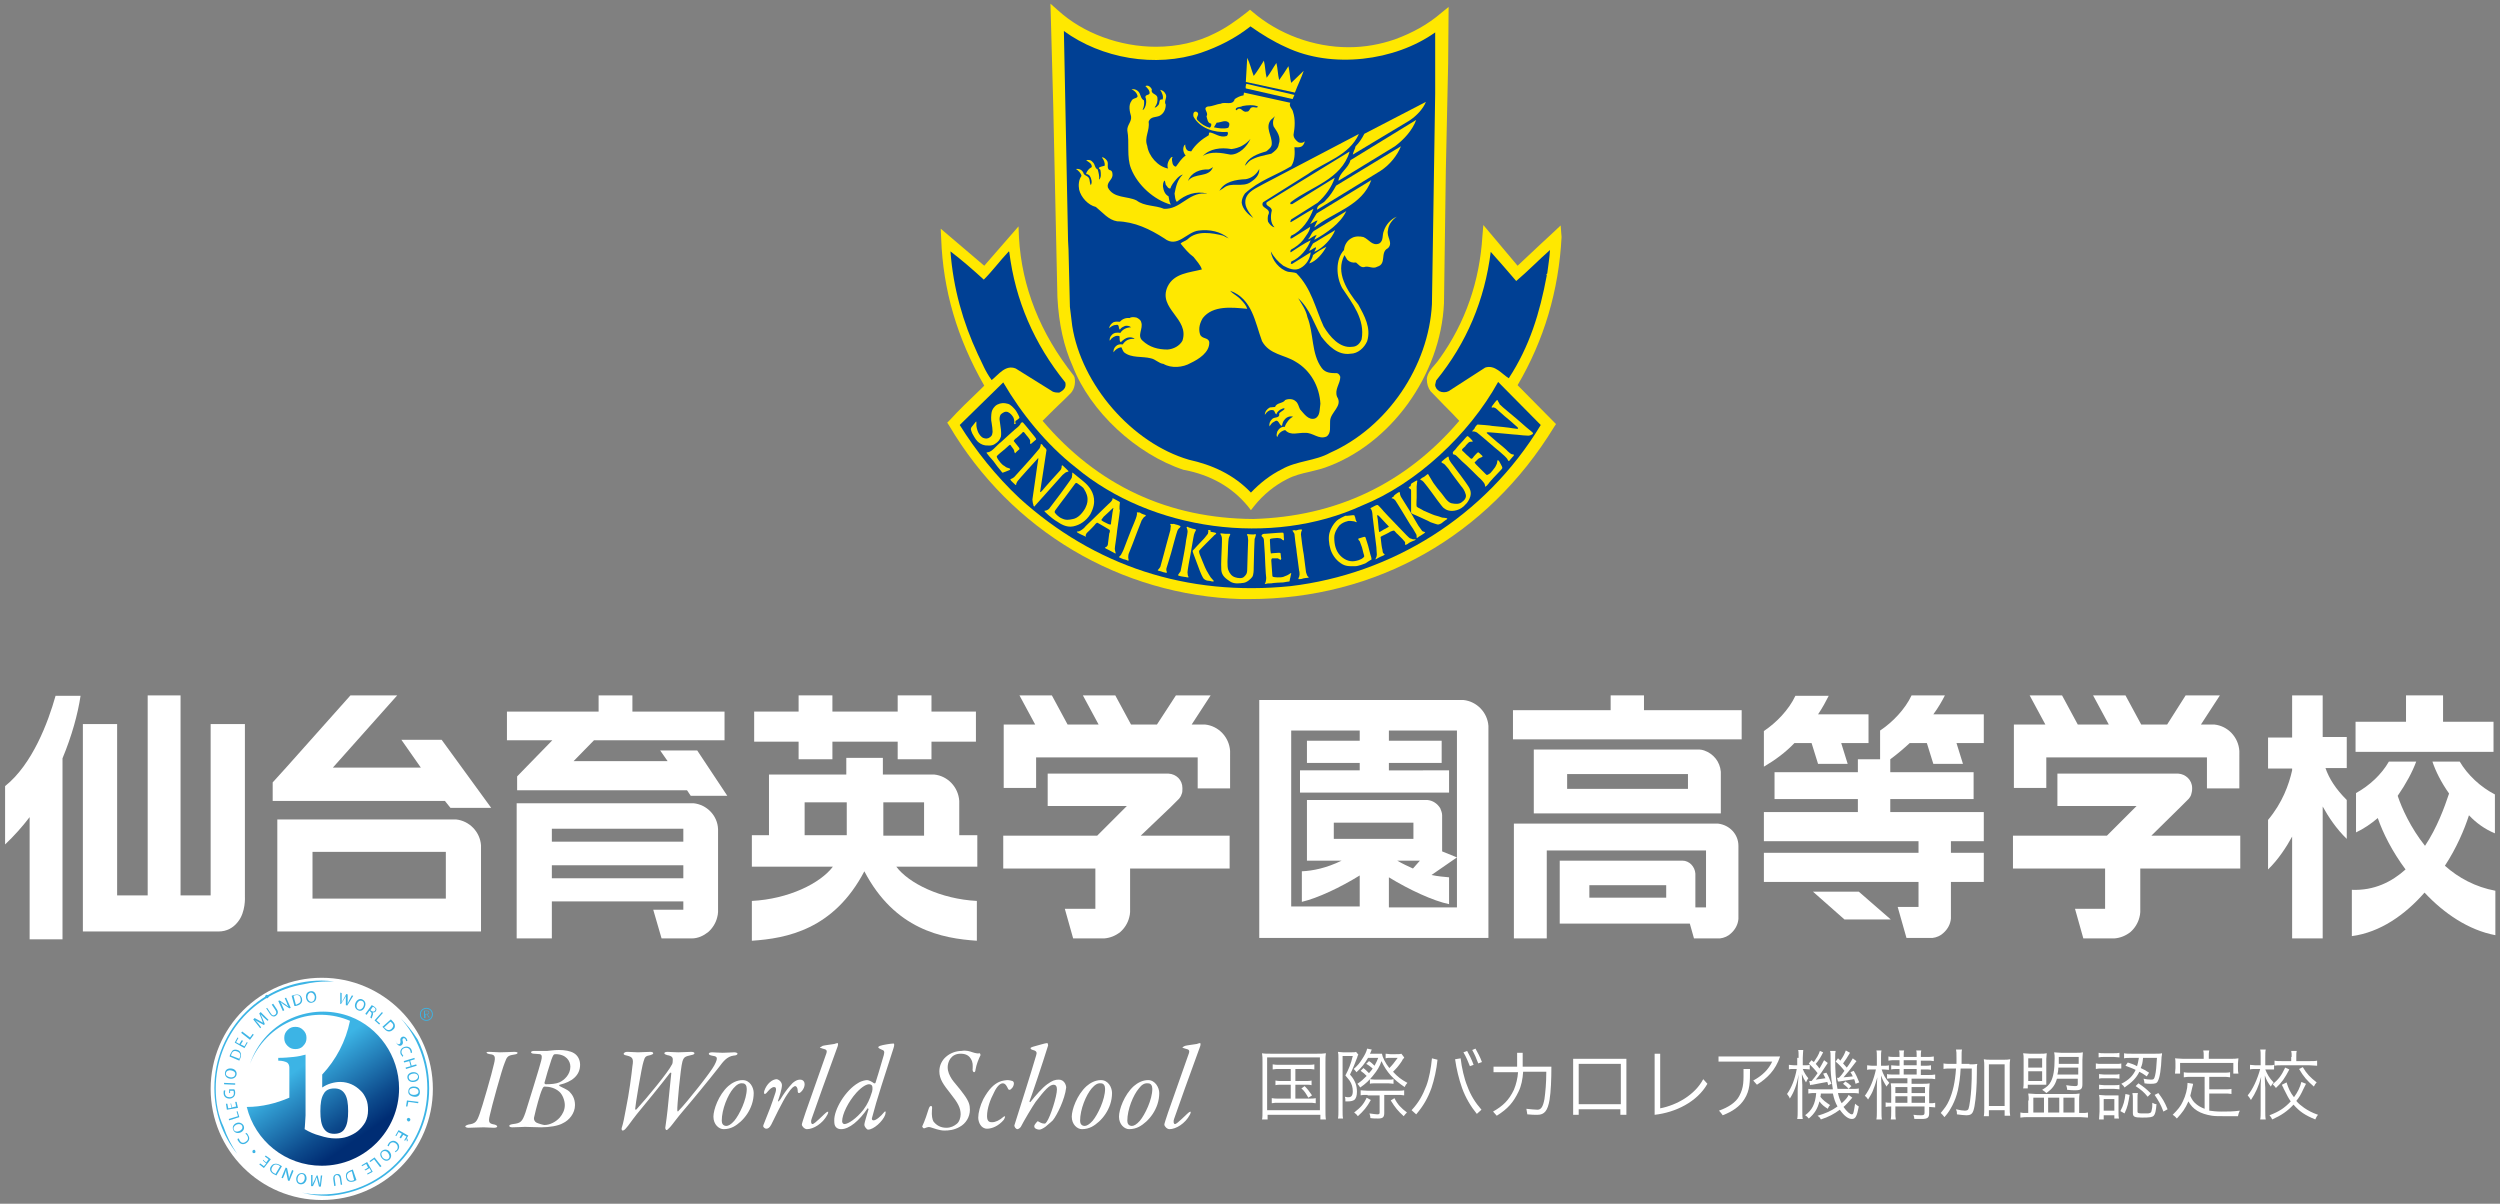<?xml version="1.0" encoding="utf-8"?>
<!-- Generator: Adobe Illustrator 24.1.2, SVG Export Plug-In . SVG Version: 6.00 Build 0)  -->
<svg version="1.1" xmlns="http://www.w3.org/2000/svg" xmlns:xlink="http://www.w3.org/1999/xlink" x="0px" y="0px"
	 viewBox="0 0 540 260" style="enable-background:new 0 0 540 260;" xml:space="preserve">
<rect x="0" y="0" width="540" height="260" fill="#808080" stroke="none"/>
<style type="text/css">
	.st0{fill:#FFE800;}
	.st1{fill:#004094;}
	.st2{fill:#FFFFFF;}
	.st3{fill:#3CB4E5;}
	.st4{fill:url(#SVGID_1_);}
</style>
<g id="レイヤー_1">
	<g>
		<path class="st0" d="M311.3,2.8c-2.9,2.5-6.2,4.3-10,5.7c-3.2,1.1-6.5,1.7-10,1.7c-7.5,0-15.1-2.8-20.7-7.6L270,2.1l-0.6,0.5
			c-2.4,1.9-4.7,3.5-7,4.6c-3.7,1.9-8.1,2.9-12.7,2.9l0,0c-7.8,0-15.7-2.9-21.1-7.8l-1.7-1.5l0.6,22l0.9,41.4
			c0.3,5.8,1.4,10.7,3.3,14.9c3.8,9.8,13.7,19,24,22.4l0.1,0c5.7,1.1,10.3,3.7,13.7,7.8l0.7,0.9l0.7-0.9c2-2.5,4.5-4.5,7.1-5.8
			c1.5-0.8,3.1-1.2,4.9-1.6c1.1-0.3,2.2-0.5,3.3-0.9c14.2-5,25-20,25.7-35.5l0.4-28.8l0.5-23l0.1-12.2L311.3,2.8z"/>
		<path class="st1" d="M277.8,10.2c9.9,4.7,23.5,3,32.2-3.2L310,20.2l-0.7,45.5c-0.7,13.4-9.6,26.6-22,32.1
			c-3.2,1.8-7.2,1.7-10.5,3.6c-2.4,1.2-4.6,2.9-6.6,5c-3.7-3.9-8.4-6-13.4-7.1c-12.3-3.6-23.2-16.2-25.2-28.9l-0.5-4.1l-0.3-12.4
			l-0.1-1.9l-0.9-45.3c8.1,5.9,19.7,8,29.6,4.7c3.8-1.3,7.4-3.1,10.7-5.7C272.5,7.4,275.1,9,277.8,10.2"/>
		<path class="st0" d="M337.1,48.7l-1.7,1.6c-0.9,0.8-1.8,1.7-2.7,2.5c-1.6,1.5-3.3,3.1-4.9,4.6l-7.4-8.8l-0.2,2.4
			c-0.6,9.8-3.7,18.7-9.2,26.4l-0.1,0.1c-0.2,0.4-0.6,0.8-1,1.3c-0.7,0.8-1.5,1.7-1.7,2.9l0,0.2c0,1.1,0.3,1.9,0.8,2.6l0.1,0.1
			c1,1,1.9,2,2.9,3c1.1,1.1,2.2,2.2,3.2,3.3c-11.6,13.6-26.6,20.7-44.5,21.2c-18.3-0.1-33.6-7.2-45.5-21.2c1.6-1.6,3.2-3.2,4.9-4.8
			l0.8-0.8c1.1-0.9,1.5-2.4,1.2-3.8l-0.1-0.2l-0.1-0.2c-7.2-9.1-11.2-19.1-11.8-29.8l-0.1-2.4l-7.4,8.5l-9.4-8l0.1,2.2
			c0.4,11,3.4,21.4,9.3,31.7c-0.3,0.3-0.6,0.6-0.9,0.9c-2.2,2.1-4.5,4.3-6.6,6.6l-0.5,0.5l0.4,0.6c13.4,22.7,37,36.7,63.1,37.5
			c0.6,0,1.2,0,1.7,0c27.5,0,51.5-13.6,65.9-37.2l0.4-0.6l-8.3-8.4c5.7-9.7,8.9-20.4,9.5-32L337.1,48.7z"/>
		<path class="st1" d="M334.2,59.1c-0.3,0.1-0.1,0.3-0.1,0.4c-1.5,8.1-3.7,15.3-8.2,22.2c-1.5-0.9-3-3-5.1-2.3l-7.9,5.1
			c-0.6,0.3-1.4,0.3-2,0c-0.5-0.3-0.9-0.8-0.9-1.4l0.2-0.9c6.6-8.1,10.5-17.4,11.8-27.8c1.8,2,3.7,4.2,5.5,6.3
			c2.5-2.1,4.8-4.5,7.3-6.7C334.7,55.7,334.4,57.5,334.2,59.1"/>
		<path class="st1" d="M212.5,60.4c1.9-1.9,3.5-4.1,5.4-6.1l0.1,0.1c1.3,10.5,5.4,19.9,12.1,28.2c0.1,0.4,0.1,0.8-0.1,1.2
			c-0.3,0.5-0.8,0.8-1.2,1c-0.6,0-1.2,0-1.7-0.4l-7.7-4.8c-2.2-0.9-3.7,1.3-5.2,2.5c-1.4-1.9-2-3.6-3-5.6
			c-3.2-6.9-5.3-14.2-5.9-22.2C207.8,56.2,210.2,58.3,212.5,60.4"/>
		<path class="st1" d="M332.8,91.8c-12,19.9-32.3,32.2-54,34.8c-22.4,2.3-42.5-4.4-58.6-19c-5.1-4.8-9.4-10.2-12.9-15.8l9.4-9.2
			c3.9,6.7,9.3,13.4,15.7,18.4c16.3,13.6,42.2,17.2,61.8,8.2c11.7-4.7,23.1-15.3,29.4-26.7L332.8,91.8z"/>
		<g>
			<path class="st0" d="M270.8,16.4c0.8-1,1.5-2.2,2.2-3.3c0.3,1.2,0.3,2.6,0.6,3.7c0.8-1,1.4-2.2,2.1-3.2c0.3,1.2,0.3,2.5,0.6,3.7
				c0.7-1,1.4-2,2-3c0.3,1.2,0.3,2.5,0.6,3.6l2.7-2.6c-0.5,1.5-1.3,3.1-1.9,4.7l-10.6-2.3l0.3-5.2C270,13.7,270.3,15.1,270.8,16.4"
				/>
			<path class="st0" d="M279.6,20.5c-0.1,0.3-0.3,0.6-0.4,0.9l-10.1-2.3c-0.1-0.3,0-0.7,0.1-1L279.6,20.5z"/>
			<path class="st0" d="M248.8,19.3c-0.3,1.1,1.1,0.9,1.2,1.8c0.1,0.8-0.1,1.5-0.6,2.1c0.3,0.1,0.6-0.3,0.8-0.5
				c0.4-0.4,0-1.4,0.9-1.2c0.3-0.6-0.1-1.5-0.5-2.1c0.5,0.1,0.9,0.4,1.1,0.8c0.6,0.8-0.4,1.6,0.1,2.4c0,1-0.4,1.9-1.3,2.4
				c-0.8,0.4-2,0.1-2.4,1.3c0.3,1.9-1,3.4-0.3,5.2c0.3,2.2,2.3,4.5,4.5,4.9c-0.3-0.7,0-1.6,0.5-2.2c0.1-0.2,0.3-0.3,0.5-0.3
				c-0.3,0.4-0.1,1,0,1.5c0.1,0.3,0.4,0.6,0.7,0.6c0.6-0.8,1.2-1.8,2.1-2.4c-0.5-0.6-0.7-1.5-0.3-2.2l0.2-0.2c0,0.6,0.2,1.2,0.7,1.4
				c0.2,0,0.4,0.1,0.6,0.1c0.9-1.5,2.4-2.7,3.8-3.5c0-0.2,0-0.5,0.2-0.6c1.2,0.2,2.2,1.2,3.6,0.8c0.3-0.1,0.4-0.6,0.3-0.8l-0.1-0.1
				c-2.9,0.2-5.9-0.8-7.3-3.3c-0.1-0.4-0.1-1,0.4-1.1c0.3,0,0.6,0.2,0.6,0.5c0,0.5-0.6,0.9-0.1,1.4c0.8,0.8,1.6,1.3,2.6,1.6
				c0.3-0.2,0.4-0.6,0.3-0.9c-0.8-0.1-0.8-1-1-1.6c0.6-0.8-1-1.7,0.3-2.1c1,0,1.8-0.5,2.8-0.6c0.9-0.5,2.6,0.5,3-1
				c0.6-0.4,1.2-0.7,1.9-0.8l0.1-0.6l10,2.2c-0.4,0.8,0.5,1.3,0.6,2c0.5,1.5,0.4,3.3,0.1,4.9c0,0.7,0.5,1.2,1,1.6
				c0.3,0.2,0.9,0.2,1.2,0l0.2-0.2c0,0.4-0.3,1-0.8,1.2c-0.5,0.2-0.9,0.1-1.4,0.1c0.1,1.3,0.1,2.9-0.7,4.1c-3.3,2-7,3.1-10,5.9
				c-0.4,0.6-0.7,1.2-0.7,2c0.2,1.4,1.4,2.5,2.5,3.3c-0.8-1.1-1.9-2.3-1.7-3.8c0.3-2,2.5-2.7,4-3.6l20.4-10.7h0.1
				c-2.2,4.7-7.3,5.9-11,8.6l-9.7,6.1c-0.7,1.4,2,1.2,1.1,2.8c-0.1,0.5-0.1,1,0,1.4c0.3,0.5,0.8,1.1,1.4,1.2
				c-0.9-0.9-0.9-2.4-0.6-3.6c0-1-1.5-0.9-1.1-1.8l17.8-10.9h0.1c-1.8,6-8.3,7.5-12.6,10.8c-0.2,0.1-0.2,0.3-0.2,0.5l0.4,0l9.2-5.7
				c-0.6,1.9-2,3.9-3.7,5.4l-5.7,3.6c-0.1,0.1-0.1,0.3-0.2,0.5l0.1,0.1c1.6-0.9,3.2-2,4.9-2.9c-0.8,2.3-2.5,4.8-4.8,5.8
				c-0.1,0.1-0.2,0.4-0.2,0.6h0.3l4-2.5c-0.1,1-0.9,1.9-1.5,2.8c-0.7,0.9-1.7,1.6-2.6,2.1c-0.2,0.1-0.1,0.3-0.2,0.5l0.1,0.1
				c1.4-0.9,2.8-1.9,4.3-2.6c-0.7,1.9-2.3,3.8-4.2,4.6c0,0.2-0.1,0.3-0.1,0.5l0.3,0l4-2.5c-0.1,1.3-0.9,2.7-2.2,3.4
				c-1.2,0.7-2.6,0.1-3.7-0.5c-1.1-0.8-2.1-1.9-2.7-3.1c0.2,1.9,1.9,3.9,3.7,4.4c0.6,0.1,1.3,0.1,1.8,0.3c3.3,3.3,4.1,7.6,5.9,11.5
				c1.3,2.2,3.5,4.8,6.2,4.4c1,0,1.7-0.8,2-1.6c0.8-4.3-2-7.8-4.2-11.1c-1.3-2.4-1.5-6.1,0.4-8.2c0.1-1.1,0.7-2.1,1.7-2.6
				c0.7-0.4,1.7-0.4,2.5-0.2c1.2,0.5,1.9,2,3.4,1.4c1-0.6,0.6-1.8,1-2.7c0.4-1.3,1.5-2.6,2.8-3.1c-0.9,0.6-1.8,1.7-1.9,2.9
				c-0.4,1.5,1.2,2.7,0,3.9c-1.8,0.9-0.2,3.4-2.3,4c-1,0.6-1.9-0.3-2.9,0.1c-0.7,0.1-1.2-0.6-1.7-1c-0.8,0.1-1.4-0.1-1.9-0.6l-0.6-1
				c-2,3.8,0.6,7.7,3,10.7c1.3,2.4,2.8,5,1.9,7.9c-0.6,1.4-2,2.7-3.6,2.7c-2.7,0.4-4.8-1.7-6.3-3.7c-1.6-2.8-2.4-5.9-5-8.3
				c0.8,1.3,1.7,2.6,2,4.1c1.4,3.5,0.8,7.9,3.1,11c0.8,1.1,2.1,1.1,3.3,1.1c0.4,0.1,0.6,0.5,0.7,0.8c0,1.5-1.3,2.7-0.7,4.3
				c1.3,2-1.4,3.3-1.5,5.2c-0.1,1.2,0.3,2.7-0.8,3.4c-1.7,0.7-2.9-0.9-4.6-0.8c-1.5-0.1-3.1,0.7-4.3-0.6c-0.7,0.1-1.5,0.7-1.7,1.5
				c-0.3-0.3-0.1-0.8,0-1.2c0.3-0.6,0.9-1.1,1.6-1c0.3-0.9,1-1.8,1.8-2.2c-0.7-0.2-1.4,0.1-1.8,0.6c-0.4,0.4-0.5,0.9-0.6,1.4
				c-0.7-0.2-0.7-1.7-1.7-0.9c-0.5,0.2-0.7,0.6-1,1c-0.1-0.6,0.1-1.1,0.5-1.5c0.5-0.7,1.8-0.1,1.6-1.3c0.3-0.4,0.9-0.6,1.2-1
				c-0.3-0.3-0.6,0.1-0.8,0.1c-0.4,0.2-0.9,0.6-1,1.1c-0.4-0.2-0.3-0.8-0.7-0.9c-0.8-0.2-1.4,0.4-1.8,1c0-0.7,0.5-1.3,1.1-1.6
				l1.1-0.1c0.4-1,1.7-0.7,2.2-1.5c0.7-0.3,1.7-0.3,2.3,0.3c0.5,0.4,0.6,1.1,0.9,1.7c0.9,1,1.8,2.4,3.2,2c1.2-0.5,1-2,1.2-3.2
				c-0.2-3.7-2.1-7.2-5.4-9.1c-2.4-1.5-5.6-1.5-7.2-4.4c-1.5-4-2.1-9.2-6.9-10.9c0.6,0.7,1.6,1.1,2.3,1.9c0.6,0.6,1.2,1.3,1.4,2
				c-3.3-0.3-7.4-0.8-9.6,2c-0.6,1-1,2.2-0.6,3.5c0.4,1.1,1.8,0.6,2,1.7c0.1,2.2-2.3,3.7-4,4.5c-1.7,1-4.2,1.2-5.9,0.2
				c-1-0.1-1.7-1-2.7-1.2c-1.9-0.5-4.2,0-5.8-1.3c-0.3-0.3-0.4-0.8-0.6-1.1c-0.7,0.1-1.3,0.5-1.7,1.1c0-0.5,0.1-0.9,0.5-1.3
				c0.4-0.4,0.9-0.5,1.5-0.4c0.6-0.9,1.4-1.3,2.6-1.2c-0.3-0.3-0.9-0.4-1.4-0.3c-0.6,0.1-1.2,0.6-1.6,1c-0.4-0.2-0.2-0.8-0.3-1.3
				c-0.7-0.2-1.2,0.1-1.7,0.5l-0.4,0.5c-0.1-0.4,0.1-0.9,0.4-1.2c0.5-0.6,1.2-0.6,1.9-0.5c0.5-0.8,1.4-1.2,2.3-1.2
				c-0.3-0.3-0.8-0.4-1.3-0.3c-0.4,0.2-0.8,0.3-1.1,0.8c-0.4-0.2,0-1.3-0.9-1c-0.6,0-1.1,0.4-1.4,0.7c0-0.5,0.4-1,0.9-1.3
				c0.5-0.2,0.9-0.1,1.4-0.1c0.5-0.6,1.3-0.9,2.1-0.8c0.4-0.3,1-0.2,1.5-0.1c0.4,0.2,0.9,0.5,1,1c0.5,1.4-1,2.9,0.3,4
				c1.5,1.4,3.3,1.9,5.4,1.9c1.3-0.1,2.6-0.8,3.2-1.9c1.6-4.8-5.4-6.9-3.2-11.7c1.4-2.9,4.7-3,7.4-3.7c-0.3-1-1.2-1.9-1.8-2.7
				c-1.1-0.8-1.9-1.8-2.8-2.9c0.4-0.4,1-0.5,1.5-0.9c2-2,5.3-1.4,7.7-0.8c0.4,0.2,0.9,0.5,1.2,0.6c-1.7-1.5-4.1-2-6.5-1.7
				c-2.6,0.3-4.6,3.9-7.4,1.7c-3.1-2-6.4-3.6-10.2-3.7c-1.9-0.3-3.1-1.9-4.6-3.1c-1.7-0.4-3.2-2.1-3.6-3.7c-0.2-1-0.1-2.2,0.5-3
				c-0.1-0.6-0.7-1.2-1.2-1.5c0.7-0.1,1.3,0.2,1.6,0.8c0.1,0.7,1.1,0.6,1.3,1.4c0.1,0.4,0.1,0.9,0.3,1.3c0.4-0.6,0.1-1.5-0.2-2
				c-0.2-0.2-0.4-0.4-0.8-0.4c0.1-0.6,0.6-1.2,1.2-1.5c0.1-0.4-0.2-0.8-0.5-1l-0.7-0.5c0.5-0.1,1-0.1,1.4,0.4
				c0.6,0.5,0.4,1.3,1.1,1.6c0.2,0.7,0.4,1.5,0.3,2.2c0.5-0.4,0.4-1.4,0.3-2c0-0.3-0.5-0.3-0.3-0.6c0.3-0.2,0.8-0.3,1.2-0.4
				c0.1-0.7-0.2-1.3-0.6-1.8c0.4-0.1,0.9,0.4,1.1,0.7c0.5,0.6-0.3,1.9,0.8,2.1c0.4,0.2,0.4,0.7,0.4,1.1c-0.1,1-1.3,1.5-1,2.6
				c1.2,2.4,4.2,1.8,6.2,2.8c1.7,1.3,4,1,5.9,1.8c3.5,0.2,5.3-3.5,8.8-3.3c0.2,0,0.3,0.1,0.5,0c-2.3-0.6-4.7,0.2-6.5,1.8
				c-0.4-0.4-0.4-1.2-0.5-1.8c0.3-1.5,0.6-3,1.8-4.1c-0.5,0.1-1.1,0.6-1.5,1.1c-0.5,0.6-1,1.2-1.2,1.9c-0.5,0.1-0.7-0.5-1-0.8
				l-0.2-0.9c-0.4,0.2-0.4,0.9-0.4,1.3c0.1,0.8,0.4,1.7,1.2,2.1c0.1,0.6,0.2,1.3,0.5,1.8c-3.6-1-7.2-4.2-8.6-7.8
				c-1-2.5-0.3-5.6-0.8-8.2c-0.1-1.2,1-1.9,0.8-3.1c-0.3-1-0.6-2.4,0.1-3.3c0.3-0.8,1.7-0.4,1.2-1.4c-0.2-0.5-0.7-0.9-1.2-1.1
				c0.5-0.1,0.9,0,1.3,0.3c0.8,0.6,0.5,1.6,1.4,2.1c0.1,0.7,0,1.4-0.3,2c0.2,0.1,0.4-0.3,0.5-0.5c0.3-0.6,0.4-1.6,0.1-2.2
				c0-0.6,0.7-0.4,0.9-0.8c0.1-0.7-0.6-1.3-0.9-1.6C247.9,18.3,248.5,18.7,248.8,19.3"/>
			<path class="st0" d="M304.5,26l-12.3,7.4c0.1-0.6,0.5-1.2,0.6-1.8c0.8-0.8,1.4-1.7,1.9-2.7L308,22C307.4,23.5,306,25,304.5,26"/>
			<path class="st0" d="M301.3,31.6L289.2,39h-0.1c0.2-1.7,2.2-2.7,2.6-4.4l14.2-8.7C305.1,28.1,303.3,30.1,301.3,31.6"/>
			<path class="st0" d="M298.2,36.9l-13.7,8.4c-0.1-1.2,1.3-1.2,1.9-2.1c0.9-0.9,1.6-2,2.2-3.1l14-8.5
				C301.8,33.6,300.2,35.6,298.2,36.9"/>
			<path class="st0" d="M283.9,49.1c0.1-0.4,0.5-1,0.7-1.5c-0.5,0.1-1.1,0.6-1.6,0.8c0.4-0.7,0.9-1.5,1.4-2.3l11.8-7.2
				C294.2,44.5,288,45.8,283.9,49.1"/>
			<path class="st0" d="M283.9,51.8c0.1-0.4,0.3-0.7,0.5-1c-0.7,0-1.2,0.8-1.9,0.9c0.7-0.6,0.7-1.6,1.6-2l6.7-4.1
				C289.5,48.3,286.6,50.3,283.9,51.8"/>
			<path class="st0" d="M283.9,54.4c0.1-0.4,0.5-0.7,0.3-1c-0.5,0.2-0.9,0.6-1.4,0.8c0.1-0.5,0.5-1,0.8-1.6l4.8-2.9
				C287.7,51.5,285.8,53.6,283.9,54.4"/>
			<path class="st0" d="M282.8,56.9c0.2-0.5,0.7-1.1,0.8-1.8c0.9-0.7,1.9-1.3,2.9-1.8C285.8,54.6,284.4,56.4,282.8,56.9"/>
		</g>
		<g>
			<path class="st0" d="M219.4,90.9c0.1-0.1,0.8-0.5,0.8-0.7c0-0.1-0.2-0.5-0.3-0.7c-0.1-0.2-0.5-0.9-0.7-1.1
				c-0.2-0.2-0.9-1.1-1.6-1.2c-0.7-0.2-1.4-0.2-2.2,0.2c-0.7,0.4-1.1,1.1-1.2,1.6c-0.1,0.5-0.2,1.7,0,2.4c0.1,0.5,0.2,1.5,0.2,1.9
				c-0.1,0.4,0,0.7-0.5,1.1c-0.5,0.4-1,0.4-1.5,0.2c-0.5-0.2-0.9-0.8-1.1-1.2c-0.2-0.4-0.4-1.2-0.4-1.5c0-0.3,0-0.7,0-0.8
				c-0.1-0.1-0.1,0-0.2,0.1c-0.1,0.1-0.7,0.9-0.8,1c-0.1,0.1-0.2,0.3-0.2,0.5c0,0.1,0.2,0.7,0.3,0.9c0.1,0.2,0.7,1.3,1.1,1.7
				c0.4,0.4,1,0.8,1.7,0.9c0.4,0,1.4,0.2,2.1-0.3c0.8-0.5,1.1-1,1.3-1.6c0.1-0.6,0-1.3,0-1.5c0-0.2-0.3-2-0.3-2.2
				c0-0.2,0-0.9,0.4-1.2c0.4-0.3,0.8-0.6,1.4-0.4c0.5,0.2,1,0.8,1.2,1.2c0.2,0.4,0.2,1,0.2,1.1c0,0.1-0.1,0.3,0,0.3
				c0.1,0,0.2,0,0.3-0.1C219.2,91,219.4,90.9,219.4,90.9"/>
			<path class="st0" d="M220.8,91.2c0,0,0.1,0,0.2,0.1c0.1,0.1,0.5,0.6,0.6,0.7c0.1,0.1,1.2,1.5,1.3,1.6c0.1,0.1,0.9,1.1,0.9,1.2
				c0,0.1,0,0.2-0.2,0.3c-0.1,0.1-0.7,0.6-0.7,0.6c-0.1,0.1-0.2,0.2-0.3,0.2c-0.1,0-0.1-0.2-0.1-0.3c0-0.1,0.1-0.4-0.1-0.7
				c-0.1-0.2-0.6-0.8-0.7-0.9c-0.1-0.1-0.5-0.7-0.6-0.7c-0.1,0-0.3,0.1-0.4,0.3c-0.1,0.1-1.3,1.2-1.4,1.2c-0.1,0.1-0.4,0.4-0.3,0.5
				c0.1,0.1,0.7,0.9,0.8,1c0.1,0.1,0.4,0.5,0.4,0.6c0,0.1,0,0.2-0.2,0.3c-0.1,0.1-0.7,0.6-0.7,0.7c-0.1,0-0.1-0.1-0.2-0.3
				c0-0.2-0.1-0.5-0.2-0.6c-0.1-0.2-0.5-0.6-0.5-0.7c0,0-0.2-0.3-0.3-0.2c-0.1,0-1.2,1.1-1.4,1.2c-0.1,0.1-1.4,1.1-1.4,1.3
				c0,0.2,0.3,0.7,0.4,0.8c0.1,0.2,0.7,0.9,1,1.1c0.4,0.2,0.5,0.4,0.8,0.5c0.3,0.1,0.7,0.2,0.7,0.3c0,0.1,0,0.2-0.3,0.3
				c-0.3,0.1-1.2,0.5-1.3,0.5c-0.1,0-0.2-0.1-0.4-0.4c-0.2-0.2-1.3-1.6-1.4-1.8c-0.1-0.2-1-1.2-1.1-1.3c-0.1-0.2-0.6-0.7-0.6-0.8
				c0-0.1,0.1-0.1,0.2-0.1c0.1,0,0.5-0.1,0.6-0.2c0.1,0,0.6-0.4,0.8-0.6c0.2-0.2,1.3-1.3,1.5-1.4c0.2-0.2,3.5-3.2,3.7-3.3
				c0.1-0.1,0.5-0.5,0.5-0.6c0.1-0.1,0.1-0.3,0.2-0.4C220.7,91.5,220.7,91.3,220.8,91.2"/>
			<path class="st0" d="M225.3,96.3c0,0.1,0.7,0.6,0.7,0.8c0,0.1,0.1,0.1,0,0.4c-0.1,0.5-1.2,8.1-1.3,8.5c0,0.2-0.1,0.2,0,0.3
				c0.1,0,0.2-0.1,0.4-0.3c0.1-0.2,3.8-4.3,4-4.5c0.1-0.2,0.2-0.4,0.2-0.5c0-0.1,0-0.4,0.1-0.5c0,0,0.1,0,0.2,0.1
				c0.1,0.1,1.3,1.2,1.2,1.2c-0.1,0.1-0.1,0.1-0.2,0.1c-0.1,0-0.3,0.1-0.5,0.2c-0.1,0.1-0.5,0.4-0.6,0.5c-0.1,0.1-5.8,6.5-5.9,6.6
				c-0.1,0.1-0.1,0.2-0.2,0.2c-0.1,0-0.2-0.2-0.2-0.4c-0.1-0.2-0.2-0.9-0.2-1.1c0-0.1,1-6.8,1-7c0-0.2,0.3-1.8,0.3-1.9
				c0,0-0.2,0-0.2,0.1c-0.1,0.1-4.1,4.5-4.2,4.7c-0.1,0.1-0.3,0.4-0.3,0.5c-0.1,0.1-0.1,0.4-0.1,0.4c-0.1,0.1-0.1,0.1-0.2,0
				c-0.1-0.1-1-0.9-1-1c-0.1-0.1-0.1-0.1,0-0.2c0.1-0.1,0.3-0.1,0.4-0.2c0.1-0.1,0.4-0.2,0.5-0.4c0.1-0.1,4-4.4,4.2-4.7
				c0.1-0.1,1-1.2,1.1-1.3c0.1-0.1,0.3-0.7,0.3-0.8c0-0.2,0-0.2,0-0.2C224.9,95.9,225.2,96,225.3,96.3"/>
			<path class="st0" d="M236.3,107.7c-0.2-1.8-1.5-3-1.8-3.3c-0.4-0.4-2.2-1.8-2.3-1.9c-0.1-0.1-0.6-0.5-0.6-0.4c0,0,0,0.4,0,0.5
				c0,0.1-0.1,0.4-0.1,0.6c-0.1,0.3-2,2.8-2.4,3.4c-0.4,0.5-2.4,3.2-2.5,3.3c-0.2,0.2-0.6,0.4-0.8,0.4c-0.1,0-0.2,0-0.2,0.1
				c0,0.1,0.6,0.6,0.8,0.8c0.2,0.2,1.4,1.2,2,1.5c0.6,0.4,1.9,1.3,3.4,1c1.5-0.3,2.8-1.2,3.7-2.6
				C236.3,109.6,236.4,108.6,236.3,107.7 M234.4,109.8c-0.7,1.2-1.6,2.1-2.6,2.3c-0.9,0.2-1.6,0.3-2.4-0.1c-0.8-0.3-1.6-1.2-1.6-1.4
				c0-0.2,0.2-0.5,0.3-0.6c0.1-0.1,1.9-2.6,2.1-2.8c0.2-0.3,1.9-2.6,2-2.7c0.1-0.1,0.2-0.3,0.5-0.1c0.1,0.1,0.9,0.6,1.3,1
				c0.3,0.5,0.8,1.2,0.9,2.2C234.9,108.1,235,108.6,234.4,109.8"/>
			<path class="st0" d="M241.9,108.5c0-0.1-0.6-0.4-0.8-0.5c-0.1-0.1-0.8-0.4-0.8-0.4c0,0,0,0.1,0,0.2c0,0.1-0.1,0.3-0.2,0.4
				c-0.1,0.2-0.6,0.6-0.8,0.8c-0.2,0.2-3.5,3.4-3.6,3.5c-0.2,0.2-1.3,1.2-1.5,1.5c-0.3,0.3-0.9,0.7-1,0.7c-0.1,0.1-0.5,0.1-0.5,0.1
				c-0.1,0-0.1,0.1-0.1,0.1c0,0.1,0.6,0.4,0.8,0.5c0.2,0.1,0.9,0.4,1.1,0.5c0.1,0.1,0.1-0.1,0-0.2c0-0.1,0-0.2,0.1-0.3
				c0-0.2,0.6-0.7,0.7-0.8c0.1-0.1,1.2-1.2,1.3-1.4c0.1-0.1,0.3-0.3,0.4-0.3c0.1,0,1.4,0.8,1.6,0.9c0.1,0.1,1.1,0.6,1.1,0.7
				c0.1,0.1,0,0.6-0.1,0.7c0,0.2-0.3,2.2-0.3,2.4c0,0.2-0.2,0.4-0.3,0.5c-0.1,0.1-0.2,0-0.3,0.2c-0.1,0.1,0.6,0.4,0.8,0.5
				c0.2,0.1,1.1,0.6,1.3,0.7c0.1,0.1,0.2,0,0.2,0c0-0.1-0.2-0.6-0.2-1c0-0.4,0.4-2.7,0.4-3c0-0.4,0.7-4.9,0.7-5.3
				C241.7,110,241.9,108.6,241.9,108.5 M240.3,110.7c0,0.3-0.3,2-0.3,2.1c0,0.1,0,0.4-0.1,0.5c-0.1,0-0.3,0-0.7-0.2
				c-0.4-0.2-1.3-0.6-1.3-0.8c0-0.1,0.4-0.5,0.5-0.7c0.1-0.1,1.1-1,1.2-1.1c0.1-0.1,0.8-0.8,0.9-0.8
				C240.5,109.8,240.3,110.5,240.3,110.7"/>
			<path class="st0" d="M246.5,110.9c0.2,0.1,0.7,0.3,0.8,0.3c0.1,0,0.2,0.1,0.2,0.2c-0.1,0.1-0.2,0.2-0.4,0.3
				c-0.1,0.1-0.3,0.4-0.5,0.7c-0.1,0.2-1.9,4.9-2,5.2c-0.1,0.3-0.7,1.7-0.8,2c-0.1,0.3-0.1,0.7-0.1,0.9c0,0.2,0.1,0.4,0.1,0.5
				c0,0.1-0.1,0.1-0.2,0.1c-0.1-0.1-0.7-0.3-0.9-0.3c-0.2-0.1-1.1-0.4-1-0.5c0-0.1,0.2-0.1,0.2-0.2c0.1-0.1,0.3-0.3,0.3-0.4
				c0.1-0.1,0.4-0.8,0.5-1c0.1-0.2,1.5-4,1.7-4.4c0.1-0.2,1.1-2.6,1.1-2.8c0-0.1,0.1-0.4,0.1-0.5c0-0.1-0.1-0.3,0-0.3
				c0.1-0.1,0.3,0,0.3,0C246.1,110.6,246.4,110.8,246.5,110.9"/>
			<path class="st0" d="M254,113.3c0.2,0,1,0.3,1,0.4c0,0.1-0.1,0.2-0.2,0.3c-0.1,0.1-0.3,0.2-0.5,0.7c-0.2,0.5-1.2,4.2-1.3,4.6
				c-0.1,0.3-0.9,3.1-1,3.3c-0.1,0.2-0.1,0.7,0,0.8c0,0.1,0.1,0.3,0,0.3c-0.1,0.1-0.5-0.1-0.7-0.1c-0.2-0.1-0.9-0.3-1-0.3
				c-0.1,0-0.3-0.1-0.2-0.2c0.1-0.1,0.1-0.1,0.2-0.2c0.1-0.1,0.4-0.5,0.4-0.7c0.1-0.2,1.2-4.5,1.3-4.8c0.1-0.4,0.7-2.5,0.8-2.9
				c0-0.4,0.1-0.8,0.1-0.9c0-0.1-0.2-0.4-0.1-0.4c0.1-0.1,0.3,0,0.4,0C253.4,113.1,253.8,113.2,254,113.3"/>
			<path class="st0" d="M257.3,114.1c0.2,0.1,1,0.2,1,0.3c0,0.1,0,0.1,0,0.2c-0.1,0.1-0.3,0.5-0.4,0.9c-0.1,0.3-0.7,4.1-0.8,4.5
				c-0.1,0.4-0.6,3.2-0.6,3.6c0,0.4,0.1,0.7,0.1,0.8c0.1,0.1,0.2,0.3,0.1,0.3c-0.1,0.1-0.6-0.1-0.9-0.1c-0.2,0-1.2-0.2-1.3-0.3
				c-0.1-0.1,0-0.2,0.1-0.3c0-0.1,0.3-0.4,0.4-0.6c0-0.1,0.3-1.5,0.4-2c0.1-0.4,0.8-4.3,0.8-4.7c0.1-0.5,0.4-1.9,0.3-2.1
				c0-0.2-0.2-0.6-0.2-0.7c0-0.1,0.2-0.1,0.3-0.1C256.7,114,257.2,114,257.3,114.1"/>
			<path class="st0" d="M261.7,114.9c0.2,0,1.1,0.2,1,0.3c0,0.1-0.2,0.3-0.4,0.4c-0.1,0.1-1.6,1.6-1.7,1.7c-0.1,0.1-1.6,1.6-1.6,1.7
				c0,0.1,0,0.4,0.2,0.9c0.1,0.2,1.1,2.8,1.4,3.3c0.3,0.5,0.8,1.4,0.9,1.5c0.1,0.1,0.7,0.8,0.7,0.8c0,0.1-0.2,0.1-0.4,0.1
				c-0.2-0.1-1-0.2-1.1-0.2c-0.1,0-0.5-0.2-0.7-0.4c-0.2-0.2-0.7-1.3-0.8-1.6c-0.1-0.3-1.1-2.9-1.2-3.2c-0.1-0.3-0.4-1-0.4-1.2
				c0.1-0.2,0.6-0.6,0.7-0.8c0.1-0.1,1.6-1.7,1.8-1.9c0.2-0.2,0.7-0.9,0.8-1c0-0.1,0.1-0.3,0.1-0.5c0-0.2-0.1-0.2,0-0.3
				c0.1,0,0.5,0,0.5,0C261.3,114.8,261.6,114.9,261.7,114.9"/>
			<path class="st0" d="M264.7,115.3c0.3,0,0.9,0,0.9,0c0.1,0,0.2,0.1,0.1,0.2c0,0.1-0.2,0.4-0.3,0.8c-0.1,0.4-0.2,3.1-0.2,3.5
				c0,0.4-0.2,2.5,0.1,3.3c0.3,0.8,0.8,1.4,1.5,1.6c0.6,0.2,1.5,0.3,1.9-0.1c0.4-0.4,0.7-0.6,0.7-1.7c0-1.1,0.2-5.8,0.2-6.2
				c0-0.3-0.1-0.8-0.1-0.9c-0.1-0.1-0.2-0.3-0.1-0.4c0-0.1,0.4,0,0.4,0c0.1,0,1.1,0.1,1.2,0c0.2,0,0.3,0,0.3,0.1
				c0,0.1-0.1,0.2-0.1,0.3c0,0.1-0.1,0.4-0.2,0.6c0,0.3-0.1,1.8-0.1,2.3c0,0.4-0.1,3.7-0.1,4c0,0.4,0,1.4-0.3,1.9
				c-0.3,0.4-1.1,1.2-1.9,1.3c-0.8,0.1-2,0.3-2.9-0.3c-0.9-0.6-1.8-1.2-1.9-2.5c-0.1-1.2,0.1-4.4,0.1-4.8c0-0.4,0.1-2.1,0-2.3
				c-0.1-0.2-0.1-0.4-0.2-0.5c-0.1-0.1-0.2-0.2,0-0.3C263.9,115.2,264.5,115.3,264.7,115.3"/>
			<path class="st0" d="M273.3,115.3c0.2,0,2.5-0.2,2.6-0.2c0.2,0,1.3-0.1,1.3,0c0.1,0.1,0.1,0.8,0.1,0.9c0,0.1,0.1,0.7,0,0.7
				c-0.1,0-0.2,0-0.3-0.1c-0.1-0.1-0.2-0.2-0.4-0.3c-0.2,0-0.4-0.1-0.7-0.1c-0.2,0-1.4,0.1-1.5,0.2c-0.1,0-0.1,0.2-0.1,0.3
				c0,0.1,0.1,1.9,0.1,2.1c0,0.1,0.1,0.6,0.1,0.7c0.1,0,0.1,0.1,0.3,0c0.2,0,1.3-0.1,1.4-0.1c0.1,0,0.3,0,0.4,0.1
				c0,0.1,0.1,0.8,0.1,0.9c0,0.1,0.1,0.3,0,0.4c-0.1,0.1-0.1,0.2-0.2,0.1c-0.1-0.1-0.3-0.2-0.5-0.3c-0.2,0-1,0-1.1,0
				c-0.1,0-0.2,0-0.2,0.1c-0.1,0.1-0.1,0.2-0.1,0.4c0,0.2,0.2,2.6,0.2,2.8c0,0.2,0,0.7,0.2,0.7c0.2,0.1,1.6,0.2,2.2,0
				c0.6-0.2,1.2-0.5,1.3-0.6c0.1-0.1,0.2-0.2,0.3-0.2c0.1,0,0.2,0.1,0.1,0.1c0,0.1-0.2,0.7-0.2,0.9c-0.1,0.2-0.1,0.7-0.2,0.8
				c-0.1,0-0.9,0.1-1.3,0.2c-0.4,0-2.3,0.1-2.6,0.2c-0.3,0-0.9,0-1.1,0.1c-0.2,0-0.3,0.1-0.3,0c0-0.1,0.2-0.3,0.2-0.5
				c0-0.1,0.1-0.3,0.1-0.8c-0.1-0.5-0.3-4.9-0.3-5.2c0-0.3-0.2-2.9-0.2-3c0-0.1-0.1-0.5-0.3-0.6c-0.1-0.1-0.3-0.3-0.2-0.3
				C272.6,115.3,273,115.3,273.3,115.3"/>
			<path class="st0" d="M280.2,114.5c0.2-0.1,1-0.2,1-0.1c0,0.1,0,0.2,0,0.2c-0.1,0.1-0.2,0.5-0.2,0.8c0,0.3,0.5,4,0.6,4.3
				c0,0.3,0.5,3.6,0.5,3.9c0.1,0.2,0.2,0.8,0.4,0.9c0.1,0.1,0.2,0.2,0.2,0.2c-0.1,0.1-0.1,0.1-0.2,0.1c-0.1,0-1,0.1-1.2,0.2
				c-0.2,0.1-0.7,0.1-0.8,0.1c-0.1,0,0-0.2,0-0.3c0.1-0.1,0.2-0.5,0.2-0.7c0-0.2,0-0.6-0.1-0.9c0-0.3-0.6-4.3-0.6-4.7
				c-0.1-0.4-0.4-3.1-0.4-3.2c-0.1-0.1-0.2-0.4-0.3-0.5c-0.1-0.1-0.2-0.2-0.1-0.2c0.1,0,0.3-0.1,0.4-0.1
				C279.7,114.6,280,114.6,280.2,114.5"/>
			<path class="st0" d="M292.5,111.3c0.1,0,0.1,0.3,0.2,0.4c0,0.1,0.2,0.9,0.3,0.9c0,0.1,0.1,0.2,0,0.2c-0.1,0-0.4-0.2-0.6-0.2
				c-0.2,0-1-0.2-1.4,0c-0.5,0.1-1.2,0.4-1.7,0.9c-0.4,0.5-1.1,1.5-1.1,2.6c0,1.7,0.4,2.9,1.2,3.8c0.8,0.9,2,1.5,3.2,1.3
				c1.3-0.2,1.9-0.7,2-0.9c0.1-0.1,0.1-0.2,0-0.5c-0.1-0.2-0.4-1.7-0.5-1.8c-0.1-0.2-0.3-0.9-0.4-1.1c-0.1-0.1-0.3-0.3-0.3-0.4
				c0-0.1,0-0.2,0.1-0.2c0.1,0,0.9-0.3,1-0.3c0.1,0,0.3-0.1,0.4,0c0.1,0.1,0.4,1.3,0.5,1.5c0.1,0.2,0.6,2.4,0.7,2.6
				c0.1,0.2,0.2,0.8,0.1,0.8c-0.1,0-1,0.6-1.3,0.8c-0.3,0.1-1.5,0.6-2.2,0.6c-0.7,0-1.8,0.1-2.7-0.4c-1.1-0.6-2.1-1.7-2.6-3.2
				c-0.4-1.3-0.5-2.8-0.2-3.7c0.2-0.8,0.8-1.8,1.4-2.4c0.6-0.6,1.6-1,2-1.2C290.9,111.5,292.3,111.2,292.5,111.3"/>
			<path class="st0" d="M305.2,116.5c-0.1,0-0.4-0.2-0.6-0.2c-0.2-0.1-0.6-0.5-0.8-0.7c-0.2-0.2-2.2-2.3-2.5-2.6
				c-0.3-0.3-2.7-2.8-2.8-3c-0.3-0.3-0.7-0.8-0.9-0.9c-0.2-0.1-0.7,0.2-0.9,0.3c-0.1,0.1-0.4,0.2-0.4,0.2c-0.1,0.1-0.3,0.2-0.3,0.2
				c0,0.1,0.1,0.1,0.1,0.1c0.1,0.1,0.1,0.2,0.2,0.4c0.1,0.2,0.2,1.1,0.2,1.4c0,0.3,0.8,6.2,0.8,6.5c0,0.4,0.1,1.4,0.1,1.6
				c0,0.2-0.1,0.6-0.2,0.7c0,0.1-0.1,0.2-0.1,0.3c0,0.1,0.4-0.2,0.6-0.3c0.2-0.1,1-0.5,1.1-0.5c0.1-0.1,0.2-0.1,0.3-0.2
				c0-0.1-0.2-0.2-0.3-0.3c-0.1-0.1-0.2-0.5-0.2-0.8c-0.1-0.2-0.3-1.7-0.3-1.9c0-0.2-0.1-0.8-0.1-0.8c0-0.1,0.9-0.5,1.1-0.6
				c0.2-0.1,1-0.5,1.1-0.6c0.2-0.1,0.6-0.2,0.7-0.2c0.1,0,0.6,0.7,0.8,0.8c0.1,0.1,0.8,0.8,1,1c0.2,0.2,0.5,0.6,0.6,0.7
				c0,0.2,0,0.4,0,0.4c0,0.1,0,0.2,0.1,0.2c0.1,0,0.5-0.2,0.7-0.4c0.1-0.1,1.2-0.6,1.3-0.6c0.1-0.1,0.2-0.1,0.2-0.2
				C305.4,116.5,305.2,116.5,305.2,116.5 M299.6,114c-0.2,0.1-1.3,0.7-1.4,0.8c-0.1,0.1-0.2,0.1-0.3,0.1c0-0.1-0.1-0.5-0.1-0.6
				c0-0.1-0.2-2-0.2-2.1c0-0.2-0.2-0.9-0.1-0.9c0.1-0.1,0.3,0.1,0.5,0.3c0.2,0.2,1.2,1.3,1.3,1.4c0.1,0.1,0.7,0.7,0.7,0.8
				C299.9,113.8,299.8,113.9,299.6,114"/>
			<path class="st0" d="M305.1,104.3c0.2-0.1,0.9-0.6,1-0.5c0.1,0.1,0,0.2,0,0.3c0,0.1-0.1,0.9-0.1,1c0,0.2,0,2.2,0,2.4
				c0,0.2-0.1,1.7,0,1.9c0.1,0.1,0.2,0.2,0.4,0.3c0.2,0.1,1,0.5,1.1,0.6c0.3,0.1,2,0.9,2.4,1c0.4,0.1,1.4,0.4,1.6,0.5
				c0.2,0,1.1,0.1,1.1,0.2c0,0.1,0,0.1-0.1,0.2c-0.1,0-1,0.7-1.1,0.8c-0.1,0.1-0.6,0.3-0.8,0.3c-0.2,0-1.3-0.4-1.6-0.5
				c-0.3-0.2-1.9-0.9-2.3-1.1c-0.4-0.2-1.4-0.6-1.6-0.7c-0.2-0.1-0.3-0.2-0.3-0.4c0-0.1,0-2.6,0-2.9c0-0.3,0-1.6,0-1.7
				c0-0.2-0.1-0.4-0.2-0.4c-0.1-0.1-0.4-0.2-0.3-0.3c0-0.1,0.3-0.3,0.4-0.3C304.7,104.5,305,104.3,305.1,104.3"/>
			<path class="st0" d="M301.4,106.8c0.1-0.1,0.8-0.6,0.9-0.5c0.1,0.1,0.1,0.2,0.1,0.4c0,0.1,0.1,0.4,0.2,0.6c0.1,0.2,1.8,2.9,2,3.2
				c0.1,0.2,1.6,2.8,1.8,3.1c0.2,0.3,0.7,1,0.8,1.1c0.1,0.1,0.5,0.2,0.5,0.2c0.1,0,0.2,0.1,0.1,0.1c0,0.1-0.6,0.5-0.8,0.6
				c-0.2,0.1-0.8,0.5-0.9,0.6c-0.1,0-0.1,0-0.1-0.1c0-0.1,0-0.6-0.1-0.7c-0.1-0.1-0.7-1.3-0.9-1.5c-0.2-0.2-1.9-3.1-2.1-3.4
				c-0.2-0.3-1.4-2.3-1.5-2.4c-0.1-0.1-0.4-0.4-0.5-0.4c-0.2-0.1-0.3,0-0.3-0.1c0-0.1,0.3-0.3,0.4-0.3
				C301,107.1,301.3,106.9,301.4,106.8"/>
			<path class="st0" d="M307.6,103c0.2-0.1,0.7-0.6,0.8-0.6c0.1,0,0.2,0.2,0.3,0.4c0.1,0.2,0.7,1.2,0.9,1.5c0.1,0.2,1.5,2,1.8,2.3
				c0.3,0.3,1.2,1.9,2.1,2.1c0.9,0.2,1.7,0.2,2.2-0.2c0.6-0.4,1.1-1,0.9-1.7c-0.2-0.8-0.7-1.5-1-1.8c-0.3-0.4-2.5-3.3-2.7-3.7
				c-0.3-0.3-0.8-1-1-1.1c-0.2-0.1-0.4-0.2-0.5-0.3c-0.1,0,0-0.1,0-0.2c0,0,0.6-0.5,0.7-0.6c0.1-0.1,0.7-0.5,0.7-0.5
				c0,0,0.1,0.1,0.1,0.1c0,0.1,0.1,0.4,0.1,0.5c0,0.1,0.5,0.9,0.7,1.1c0.1,0.2,1.6,2.1,1.8,2.4c0.2,0.3,1.9,2.5,2,3
				c0.1,0.2,0.3,0.8,0.1,1.5c-0.2,0.7-0.7,1.5-1.1,1.8c-0.3,0.4-1.1,1.1-2.3,1.3c-1.2,0.2-1.9-0.2-2.4-0.6c-0.3-0.2-2.4-3.1-2.6-3.4
				c-0.2-0.3-1.5-2-1.7-2.2c-0.2-0.2-0.4-0.4-0.6-0.4c-0.1,0-0.1-0.2-0.1-0.2c0,0,0.3-0.2,0.4-0.3C307.4,103.1,307.6,103,307.6,103"
				/>
			<path class="st0" d="M313.8,97.7c0-0.1,0.6-0.6,0.7-0.8c0.1-0.2,1.5-1.7,1.6-1.8c0.1-0.1,0.7-0.9,0.9-0.9c0.1,0,0.4,0.3,0.5,0.4
				c0.1,0.1,0.6,0.6,0.6,0.7c0,0.1,0.1,0.1-0.2,0.1c-0.2,0-0.5,0-0.7,0.2c-0.2,0.2-0.7,0.7-0.7,0.8c-0.1,0.1-0.7,0.6-0.7,0.7
				c0,0.1,0,0.2,0.1,0.3c0.2,0.1,1,1,1.2,1.1c0.1,0.1,0.6,0.6,0.7,0.6c0.1,0,0.3-0.1,0.4-0.3c0.1-0.2,0.8-0.9,0.8-0.9
				c0.1-0.1,0.2-0.2,0.3-0.2c0.1,0,0.5,0.4,0.6,0.5c0.1,0.1,0.4,0.3,0.3,0.4c0,0.1,0,0.1-0.3,0.2c-0.3,0.1-0.4,0.2-0.6,0.3
				c-0.2,0.2-0.5,0.5-0.6,0.6c-0.1,0.1-0.2,0.2-0.2,0.2c0,0,0.2,0.3,0.3,0.4c0.1,0.1,1.9,1.9,2,2c0.1,0.1,0.3,0.3,0.4,0.3
				c0.1,0,0.6-0.3,0.7-0.4c0.1-0.1,0.8-0.9,0.9-1.1c0.2-0.2,0.4-0.7,0.5-0.9c0.1-0.2,0.1-0.8,0.2-0.8c0.1,0,0.1,0,0.3,0.2
				c0.1,0.2,0.7,1.2,0.7,1.4c0,0.1,0,0.2-0.2,0.4c-0.2,0.2-1.6,1.7-1.7,1.8c-0.1,0.1-1,1.1-1.1,1.3c-0.1,0.1-0.4,0.5-0.5,0.5
				c-0.1,0.1-0.2,0.2-0.2,0.1c0-0.1-0.1-0.6-0.2-0.7c-0.1-0.2-0.9-1.1-1.2-1.3c-0.2-0.2-2.9-2.9-3.2-3.1c-0.3-0.2-1.7-1.7-1.8-1.7
				c-0.2-0.1-0.5-0.2-0.6-0.2C313.9,98,313.8,97.9,313.8,97.7"/>
			<path class="st0" d="M318.6,92.3c0.1-0.1,0.4-0.6,0.6-0.6c0.1,0,2.9,0.2,3.1,0.3c0.3,0,4.1,0.4,4.4,0.5c0.3,0,1.1,0.2,1.2,0.1
				c0-0.1,0-0.1-0.1-0.3c-0.2-0.2-1.5-1.3-1.7-1.5c-0.3-0.2-1.9-1.6-2.1-1.8c-0.2-0.2-0.7-0.6-0.9-0.8c-0.2-0.1-0.4-0.2-0.5-0.2
				c-0.1,0-0.4,0.1-0.4,0c0,0,0-0.2,0.1-0.3c0.1-0.1,0.5-0.7,0.6-0.8c0.1-0.1,0.4-0.5,0.5-0.5c0.1,0,0.1,0.2,0.2,0.3
				c0,0.1,0.3,0.4,0.3,0.6c0.1,0.1,1.4,1.3,1.7,1.5c0.3,0.2,3.8,3.2,4.1,3.5c0.2,0.2,1.4,1.1,1.4,1.2c0,0.1,0.1,0.2-0.1,0.3
				c-0.2,0.1-0.5,0.3-0.9,0.3c-0.3,0-1.8-0.1-2.4-0.2c-0.5,0-4.1-0.4-4.5-0.4c-0.3,0-1.9-0.2-2-0.1c-0.1,0-0.1,0.1,0,0.2
				c0.1,0.1,2,1.7,2.2,1.9c0.3,0.2,2.2,1.8,2.3,2c0.1,0.1,0.7,0.6,0.8,0.6c0.1,0,0.5,0.1,0.5,0.1c0,0.1,0,0.3-0.2,0.4
				c-0.1,0.1-0.5,0.6-0.6,0.7c-0.1,0.1-0.2,0.3-0.3,0.3c-0.1,0-0.2-0.3-0.3-0.4c0-0.1-0.4-0.5-0.6-0.7c-0.2-0.2-1.8-1.6-2.1-1.8
				c-0.3-0.3-2.6-2.2-2.8-2.4c-0.2-0.2-1-0.8-1.1-0.9c-0.2-0.1-0.5-0.2-0.6-0.2c-0.1,0-0.4,0-0.4,0c0-0.1,0-0.1,0.1-0.2
				C318.3,92.8,318.6,92.5,318.6,92.3"/>
		</g>
		<path class="st1" d="M271.7,23c-0.1,0.5-0.8,0-1.3,0.2c-0.5,0.1-0.5,1-1.1,0.9c-1,0.3-1.2-1.3-2.2-0.3c-0.1,0.1-0.1-0.1-0.2-0.2
			c0.2-0.6,1-0.4,1.5-0.7C269.4,22.7,270.8,22.6,271.7,23"/>
		<path class="st1" d="M275.1,27.3c0.7,1.1,1.7,2.3,1.1,3.9c-0.1,0.9-0.9,1.5-1.6,2c-1.6,0.4-3.2,0.6-4.6,1.5
			c-0.4,0.3-0.7,0.8-1.1,1.1c0.6-1.8,2.8-2.6,4.6-3.1c0.5-0.4,1.2-0.9,1.2-1.6c0.1-1.8-1.5-3.5-0.2-5.2l0.9-0.8
			C275.1,25.5,274.8,26.4,275.1,27.3"/>
		<path class="st1" d="M265.5,26.6c0.1,0.3,0,0.7-0.2,1c-1,0.3-2.1,0.1-3.1-0.1l0.6-1C263.7,26.5,264.8,25.7,265.5,26.6"/>
		<path class="st1" d="M265.8,33.4c-2-0.4-4.3-0.8-6,0.3c1.5-1.6,3.9-1.9,6.2-1.5c1.6-0.2,3-0.9,4.1-2.2
			C269.4,31.6,267.7,33.4,265.8,33.4"/>
		<path class="st1" d="M262,36.1c-0.9,2.4-4,1.1-5.4,3c0.7-1.9,2.7-2.6,4.5-2.5C261.4,36.5,261.7,36.3,262,36.1"/>
		<path class="st1" d="M270.2,39.3c-1.8,1.3-4.2-0.1-5.9,1.3l-0.9,0.6c1.1-2,3.5-2.4,5.7-2.5c1.2-0.2,2.3-1,2.9-2.2
			C272.1,37.8,271.1,38.7,270.2,39.3"/>
	</g>
</g>
<g id="レイヤー_4">
	<circle class="st2" cx="69.5" cy="235.2" r="24"/>
	<g>
		<path class="st2" d="M52.9,156.4h-7.4v37H39v-43.2h-7.1v43.2h-6.6v-37h-7.4l0,44.8h29.3c1.8,0,3.2-0.8,4.2-2.1
			c1.7-2.1,1.5-5.4,1.5-5.3V156.4z"/>
		<path class="st2" d="M1.1,169.8v12.6c1.9-1.8,3.7-3.8,5.3-5.9v26.4h7.1v-39.1c2-4.8,3.3-9.5,3.9-13.5H12
			C10.4,156,7,165.1,1.1,169.8"/>
		<path class="st2" d="M98.5,177H64.1l0,0h-4.2v24.2h7.6v0h28.8v0h7.6v-17.8v-0.8C103.7,179.7,101.4,177.3,98.5,177 M96.3,194.1
			H67.5v-10.1h28.8V194.1z"/>
		<polygon class="st2" points="86.7,159.8 90.9,165.8 71.9,165.8 85.8,150.2 75.7,150.2 61.8,165.8 58.9,169 58.9,170 58.9,173 
			96.1,173 97.3,174.5 106.1,174.5 95.4,159.8 		"/>
		<polygon class="st2" points="172.5,164 179.8,164 179.8,160.2 193.9,160.2 193.9,164 201.2,164 201.2,160.2 210.8,160.2 
			210.8,153.7 201.2,153.7 201.2,150.2 193.9,150.2 193.9,153.7 179.8,153.7 179.8,150.2 172.5,150.2 172.5,153.7 162.9,153.7 
			162.9,160.2 172.5,160.2 		"/>
		<path class="st2" d="M193.6,187.2h17.5v-6.8h-3.9v-6.6c0-0.1,0-0.3,0-0.4s0-0.3,0-0.4c-0.2-3-2.5-5.4-5.4-5.7l-11.1,0v-3.6h-7.9
			v3.6h-15.5v0h-1.2v13.1h-3.7v6.8h17.5c-2.7,3.6-9.6,7-17.5,7.4v8.6c7.5-0.5,17.7-2.4,24.3-15c6.6,12.6,16.8,14.5,24.3,15v-8.6
			C203.2,194.2,196.3,190.8,193.6,187.2 M182.9,180.4h-9.1v-7.1h9.1V180.4z M190.8,180.4v-7.1h8.8v6v1.2H190.8z"/>
		<path class="st2" d="M252.9,174.3l1.5-1.5c0.1-0.1,0.2-0.2,0.3-0.3c0.2-0.3,0.4-0.5,0.5-0.9c0.2-0.4,0.2-0.7,0.2-1.2v-0.2
			c0-1.7-1.3-3-3-3.1h-0.1h-26v7h17.1l-6.4,6.4h-20.3v7.1h19.9v3.2v5.5h-4.2H230l1.8,6.4h6.2h0.5c1.3-0.1,2.5-0.6,3.5-1.4
			c0.9-0.8,1.6-1.9,1.9-3.1c0.1-0.4,0.2-0.8,0.2-1.2v-0.8v-8.6h21.5v-7.1h-19.2L252.9,174.3z"/>
		<path class="st2" d="M223.7,163.6h35v6.7h7V163v-0.8c-0.2-3-2.5-5.4-5.4-5.7h-1.6h-1.3l4.1-6.3H254l-4.1,6.3h-5.6l-3.4-6.3h-7
			l3.4,6.3h-6.7l-3.4-6.3h-7l3.4,6.3h-6.8v13.7h7V163.6z"/>
		<path class="st2" d="M471,174.3l1.5-1.5c0.1-0.1,0.2-0.2,0.3-0.3c0.2-0.3,0.4-0.5,0.5-0.9c0.1-0.4,0.2-0.7,0.2-1.2v-0.2
			c0-1.7-1.4-3-3-3.1h-0.1h-26v7h17.1l-6.4,6.4h-20.3v7.1h19.9v3.2v5.5h-4.2h-2.3l1.8,6.4h6.2h0.5c1.3-0.1,2.5-0.6,3.5-1.4
			c0.9-0.8,1.6-1.9,1.9-3.1c0.1-0.4,0.2-0.8,0.2-1.2v-0.8v-8.6h21.6v-7.1h-19.2L471,174.3z"/>
		<path class="st2" d="M441.7,163.6h35v6.7h7V163v-0.8c-0.2-3-2.5-5.4-5.4-5.7h-1.6h-1.3l4.1-6.3h-7.4l-4,6.3h-5.6l-3.4-6.3h-7
			l3.4,6.3h-6.7l-3.4-6.3h-7l3.4,6.3h-6.8h0v13.7h7V163.6z"/>
		<path class="st2" d="M335.3,161.9L335.3,161.9l-4,0v13.8h4v0h32.8v0h3.6v-8v-1c-0.2-2.2-1.6-3.9-3.6-4.6c-0.3-0.1-0.7-0.2-1-0.2
			H366l0,0H335.3z M364.6,170.4h-26.1v-3.2h26.1V170.4z"/>
		<polygon class="st2" points="355.1,150.2 347.9,150.2 347.9,153.4 326.8,153.4 326.8,159.7 376.2,159.7 376.2,153.4 355.1,153.4 
					"/>
		<path class="st2" d="M371.1,177.9H370h-0.7h-36.9H327v24.8h7.1v-19h31.2h3.2v4v6.4v1.9H367h-0.8v-7v-0.3c-0.1-1.5-1.3-2.8-2.8-2.8
			h-0.2h-0.6h-20.1h-5.6v13.6h6.1v0h19.6v0h2.4l0.9,3.2h4.7c0,0,0,0-0.1,0h1c0.9-0.1,1.8-0.5,2.4-1.1c0.9-0.8,1.5-1.9,1.6-3.1v-1
			v-13.8v-1C375.5,180.2,373.6,178.2,371.1,177.9 M359.9,193.9h-16.6v-2.7h16.6V193.9z"/>
		<path class="st2" d="M316.1,151.2H272v6.7h0v38h0v6.7h49.5v-4.7v-40.3v-0.8C321.3,153.9,319,151.5,316.1,151.2 M314.7,163.3V196
			H300v-6.5c4.4,2.7,9.6,5.1,13,5.8v-5.8c-1.1-0.1-2.4-0.2-3.8-0.5l5.5-3.8l-3.2-1.3v-2.7v-3.5v-1v-0.6c0-0.5-0.2-1-0.4-1.5
			c-0.6-1-1.6-1.7-2.8-1.8h-0.3h-25.7v4.8v3.5v4.8h7.5c-3.3,1.6-6.2,2.2-8.6,2.3v6.6c3.4-0.8,8.3-3.1,12.5-5.7v6.7h-14.8v-38h14.8
			v2.2h-11.4v4.8h11.4v1.6h-12.9v4.8h32.2v-4.8H300v-1.6h11.4v-4.8H300v-2.2h9.7h5V163.3z M305.3,178.7v2.5h-17.2v-3.5h16.6h0.6
			V178.7z M306.7,185.9l-1.5,1.7c-1.1-0.5-2.2-1-3.4-1.7H306.7z"/>
		<polygon class="st2" points="391.6,192.6 398.4,198.6 408.4,198.6 401.5,192.6 		"/>
		<path class="st2" d="M420.1,150.2h-7.2c-1.4,3-4.1,5.8-6.8,7.6v6.2h-4.8v2.8h-18v5.8h18v2.8H381v6.3h33.4v2.5H381v6.3h33.4v3.5
			v1.9h-1.6h-2.9l1.9,6.7h4.7c0,0,0,0-0.1,0h1c0.9-0.1,1.8-0.5,2.4-1.1c0.9-0.8,1.5-1.9,1.6-3.1v-1v-6.9h7.1v-6.3h-7.1v-2.5h7.1
			v-6.3h-20.2v-2.8h18v-5.8h-18V164h0c1.5-1.1,2.9-2.3,4.2-3.5h3.7l1.4,4.5h6.4l-1.4-4.5h5.9v-6.2h-10.9
			C418.7,152.8,419.5,151.4,420.1,150.2"/>
		<path class="st2" d="M391.3,160.5l1.4,4.5h6.4l-1.4-4.5h5.9v-6.2h-10.9c1-1.5,1.7-2.8,2.3-4h-7.2c-1.4,3-4.1,5.8-6.8,7.6v7.7
			c2.4-1.4,4.7-3.1,6.6-5.1H391.3z"/>
		<polygon class="st2" points="538.6,155.9 527.7,155.9 527.7,150.2 519.7,150.2 519.7,155.9 508.8,155.9 508.8,162.4 538.6,162.4 
					"/>
		<path class="st2" d="M501.7,150.2h-6.6v9.1h-5.2v6.7h5.2v0.4c-0.7,3.1-2.1,7-5.2,10.7v10.7c2.2-2.1,4-4.9,5.2-7.1v22h6.6v-28.5
			c1.2,2.2,3,4.9,5.2,7v-8.4c-2.4-2.4-3.8-4.6-4.6-6.9h4.6v-6.7h-5.2V150.2z"/>
		<path class="st2" d="M538.9,180v-8.4c-3.1-1.6-5.9-4.2-7.6-7.1h-5.9c0.7,2.1,1.9,4.5,3.6,6.9c-1,3-2.6,7.4-5.2,11.3
			c-3.1-3.9-5-8.1-5.9-10.8c1.8-2.6,3.2-5.2,4-7.4h-5.9c-1.6,2.8-4.2,5.2-7.1,6.8v8.5c1.7-0.8,3.3-1.9,4.7-3.1
			c1.1,3.2,3.1,7.2,6,11.1c-3,2.7-6.8,4.6-11.6,4.4v10c6.1-0.8,11.5-4.6,15.7-9.4c4.2,4.5,9.5,8.1,15.3,9.2v-9.6
			c-4.3-0.8-8-2.8-10.9-5.4c2.5-3.8,4.2-7.8,5.2-10.9C534.8,177.7,536.7,179.1,538.9,180"/>
		<path class="st2" d="M149.8,173.5h-38.2v29.2h7.6v-8h28.4v1.8h-4.2h-0.3h-2l1.8,6.2h6.1h0.4c1.4,0,2.6-0.6,3.6-1.4
			c0.9-0.8,1.6-1.9,1.9-3.1c0.1-0.4,0.2-0.8,0.2-1.2v-17.9C155,176.2,152.7,173.8,149.8,173.5 M147.6,189.7h-28.4v-2.8h28.4V189.7z
			 M147.6,181.8h-28.4V179h28.4V181.8z"/>
		<polygon class="st2" points="142.6,162.1 144.2,164.4 123.9,164.4 128.3,159.9 156.5,159.9 156.5,153.7 136.6,153.7 136.6,150.2 
			129.3,150.2 129.3,153.7 109.5,153.7 109.5,159.9 119.3,159.9 111.7,167.7 111.7,170.5 111.7,170.7 148.4,170.7 149.2,171.9 
			157.1,171.9 150.6,162.1 		"/>
	</g>
	<g>
		<g>
			<path class="st3" d="M87.9,246.6l-0.1-0.6l0.1-0.2l0.2,0.5L87.9,246.6z M86.3,245.7l0.5-0.8l-0.7-0.4l-0.5,0.9l-0.2-0.1l0.7-1.2
				l2.1,1.2l-0.7,1.1l-0.2-0.1l0.5-0.8l-0.7-0.4l-0.5,0.8L86.3,245.7z"/>
			<path class="st3" d="M83.7,247.5c0-0.1,0.1-0.3,0.3-0.6c0.4-0.5,1.1-0.7,1.7-0.2c0.6,0.5,0.7,1.2,0.2,1.8
				c-0.2,0.2-0.4,0.3-0.4,0.4l-0.2-0.2c0.1-0.1,0.3-0.2,0.4-0.3c0.3-0.4,0.3-1-0.2-1.4c-0.5-0.4-1-0.3-1.3,0.1
				c-0.1,0.2-0.2,0.3-0.2,0.5L83.7,247.5z"/>
			<path class="st3" d="M82.5,248.6c0.5-0.4,1.1-0.4,1.6,0.1c0.5,0.6,0.5,1.2,0.1,1.7c-0.5,0.5-1.1,0.4-1.6-0.1
				C82,249.7,82,249,82.5,248.6L82.5,248.6z M82.6,248.8c-0.4,0.3-0.2,0.9,0.1,1.3c0.3,0.3,0.9,0.5,1.2,0.2c0.4-0.4,0.2-0.9-0.1-1.3
				C83.5,248.6,83,248.5,82.6,248.8L82.6,248.8z"/>
			<path class="st3" d="M82.4,251.9l-0.3,0.2l-1.3-1.7l-0.8,0.6l-0.2-0.2l1.1-0.8L82.4,251.9z"/>
			<path class="st3" d="M78.7,252.7l0.8-0.5l-0.4-0.8l-0.9,0.5l-0.1-0.2l1.2-0.7l1.2,2.1l-1.1,0.6l-0.1-0.2l0.9-0.5l-0.4-0.7
				l-0.8,0.5L78.7,252.7z"/>
			<path class="st3" d="M77,254.9c-0.2,0.1-0.4,0.2-0.6,0.3c-0.4,0.1-0.8,0.1-1,0c-0.3-0.1-0.5-0.3-0.6-0.7c-0.1-0.4-0.1-0.7,0-1
				c0.1-0.3,0.5-0.5,0.9-0.7c0.2-0.1,0.4-0.1,0.5-0.2L77,254.9z M76,253c-0.1,0-0.2,0-0.3,0.1c-0.6,0.2-0.9,0.7-0.7,1.3
				c0.2,0.5,0.6,0.8,1.2,0.6c0.2-0.1,0.3-0.1,0.3-0.1L76,253z"/>
			<path class="st3" d="M73.6,255.9l-0.2-1.4c-0.1-0.5-0.4-0.7-0.7-0.7c-0.3,0.1-0.5,0.3-0.4,0.9l0.2,1.4l-0.3,0.1l-0.2-1.4
				c-0.1-0.7,0.2-1.1,0.7-1.2c0.5-0.1,0.9,0.1,1,0.9l0.2,1.4L73.6,255.9z"/>
			<path class="st3" d="M67.5,254.9c0,0.3,0,0.7,0,1l0,0c0.1-0.3,0.2-0.6,0.4-0.9l0.5-1.1l0.2,0l0.3,1.2c0.1,0.3,0.2,0.7,0.2,0.9
				l0,0c0-0.3,0.1-0.7,0.1-1.1l0.1-1l0.3,0l-0.3,2.4l-0.4,0l-0.3-1.2c-0.1-0.3-0.1-0.6-0.2-0.8l0,0c-0.1,0.2-0.2,0.5-0.3,0.8
				l-0.5,1.1l-0.4,0l0-2.4l0.3,0L67.5,254.9z"/>
			<path class="st3" d="M65.4,253.4c0.6,0.1,0.9,0.7,0.8,1.4c-0.2,0.7-0.7,1.1-1.4,1c-0.6-0.1-0.9-0.7-0.8-1.4
				C64.2,253.6,64.8,253.3,65.4,253.4L65.4,253.4z M65.3,253.6c-0.5-0.1-0.9,0.3-1,0.8c-0.1,0.5,0,1,0.5,1.1c0.5,0.1,0.9-0.3,1-0.8
				C65.9,254.3,65.8,253.7,65.3,253.6L65.3,253.6z"/>
			<path class="st3" d="M63.4,252.9l-0.9,2.2l-0.3-0.1l-0.3-1.4c-0.1-0.3-0.1-0.6-0.1-0.9l0,0c-0.1,0.3-0.2,0.6-0.3,0.9l-0.4,0.9
				l-0.3-0.1l0.9-2.2l0.3,0.1l0.3,1.4c0.1,0.3,0.1,0.6,0.1,0.9l0,0c0.1-0.3,0.2-0.6,0.3-0.9l0.4-1L63.4,252.9z"/>
			<path class="st3" d="M59.7,253.9c-0.2-0.1-0.4-0.2-0.6-0.3c-0.4-0.2-0.6-0.5-0.7-0.7c-0.1-0.3-0.1-0.6,0.1-0.9
				c0.2-0.3,0.5-0.6,0.8-0.6c0.3-0.1,0.7,0,1.1,0.2c0.2,0.1,0.3,0.2,0.5,0.3L59.7,253.9z M60.5,251.9c-0.1-0.1-0.2-0.1-0.3-0.2
				c-0.6-0.3-1.1-0.2-1.4,0.4c-0.3,0.5-0.2,1,0.4,1.3c0.1,0.1,0.3,0.1,0.3,0.2L60.5,251.9z"/>
			<path class="st3" d="M56.8,250.5l0.7,0.6l0.5-0.7l-0.8-0.6l0.2-0.2l1.1,0.8l-1.5,1.9l-1-0.8l0.2-0.2l0.8,0.6l0.5-0.6l-0.7-0.6
				L56.8,250.5z"/>
			<path class="st3" d="M55.1,248.5c0.1,0.1,0.1,0.4,0,0.5c-0.1,0.1-0.4,0.1-0.5,0c-0.1-0.2-0.1-0.4,0-0.5
				C54.8,248.3,55,248.3,55.1,248.5L55.1,248.5z"/>
			<path class="st3" d="M53.2,244.7c0.1,0.1,0.3,0.2,0.4,0.5c0.4,0.6,0.3,1.2-0.4,1.7c-0.6,0.4-1.3,0.3-1.7-0.4
				c-0.2-0.2-0.2-0.4-0.2-0.5l0.3-0.1c0,0.1,0.1,0.3,0.2,0.5c0.3,0.5,0.8,0.6,1.3,0.2c0.5-0.3,0.6-0.8,0.3-1.3
				c-0.1-0.2-0.2-0.3-0.4-0.4L53.2,244.7z"/>
			<path class="st3" d="M52.6,243.1c0.3,0.6,0,1.2-0.6,1.5c-0.7,0.3-1.3,0.1-1.6-0.5c-0.3-0.6,0-1.2,0.6-1.5
				C51.7,242.3,52.3,242.6,52.6,243.1L52.6,243.1z M52.3,243.2c-0.2-0.4-0.7-0.5-1.2-0.3c-0.4,0.2-0.8,0.6-0.6,1.1
				c0.2,0.5,0.8,0.5,1.2,0.3C52.2,244.1,52.5,243.7,52.3,243.2L52.3,243.2z"/>
			<path class="st3" d="M49.5,242l-0.1-0.3l2-0.6l-0.3-1l0.2-0.1l0.4,1.3L49.5,242z"/>
			<path class="st3" d="M49.9,238.3l0.2,0.9l0.9-0.2l-0.2-1l0.3,0l0.3,1.3l-2.4,0.4l-0.2-1.3l0.3,0l0.2,1l0.7-0.1l-0.2-0.9
				L49.9,238.3z"/>
			<path class="st3" d="M50.6,235.3c0.1,0.1,0.2,0.4,0.2,0.7c0,0.4-0.1,0.7-0.3,0.9c-0.2,0.2-0.5,0.4-0.9,0.4
				c-0.7,0-1.3-0.4-1.3-1.2c0-0.3,0-0.5,0.1-0.6l0.3,0.1c-0.1,0.1-0.1,0.3-0.1,0.5c0,0.6,0.4,0.9,1,0.9c0.6,0,1-0.4,0.9-1
				c0-0.2,0-0.3-0.1-0.4l-0.7,0l0,0.5l-0.2,0l0-0.8L50.6,235.3z"/>
			<path class="st3" d="M48.4,233.9l2.4,0.1l0,0.3l-2.4-0.1L48.4,233.9z"/>
			<path class="st3" d="M51.1,232.1c-0.1,0.6-0.7,1-1.4,0.9c-0.8-0.1-1.2-0.7-1.1-1.3c0.1-0.7,0.7-1,1.4-0.9
				C50.8,230.9,51.2,231.5,51.1,232.1L51.1,232.1z M50.8,232.1c0.1-0.5-0.3-0.8-0.9-0.9c-0.5-0.1-1,0.1-1.1,0.6
				c-0.1,0.5,0.4,0.8,0.9,0.9C50.2,232.8,50.7,232.6,50.8,232.1L50.8,232.1z"/>
			<path class="st3" d="M49.6,228.2c0-0.2,0.1-0.4,0.2-0.6c0.2-0.4,0.4-0.7,0.6-0.8c0.3-0.1,0.6-0.1,0.9,0c0.4,0.1,0.6,0.4,0.7,0.7
				c0.1,0.3,0.1,0.7-0.1,1.1c-0.1,0.2-0.2,0.4-0.2,0.5L49.6,228.2z M51.7,228.7c0-0.1,0.1-0.2,0.1-0.3c0.3-0.6,0-1.1-0.6-1.3
				c-0.5-0.2-1-0.1-1.2,0.6c-0.1,0.1-0.1,0.3-0.1,0.3L51.7,228.7z"/>
			<path class="st3" d="M52.5,224.8l-0.5,0.8l0.8,0.4l0.5-0.9l0.2,0.1l-0.7,1.2l-2.1-1.2l0.6-1.1l0.2,0.1l-0.5,0.9l0.7,0.4l0.5-0.8
				L52.5,224.8z"/>
			<path class="st3" d="M52.1,223.1l0.2-0.3l1.7,1.3l0.6-0.8l0.2,0.2l-0.8,1.1L52.1,223.1z"/>
			<path class="st3" d="M57,219.8c-0.2-0.2-0.5-0.5-0.7-0.7l0,0c0.1,0.3,0.3,0.6,0.4,0.9l0.5,1.2l-0.2,0.2l-1.1-0.6
				c-0.3-0.2-0.6-0.3-0.8-0.5l0,0c0.2,0.2,0.4,0.5,0.7,0.8l0.6,0.8l-0.2,0.2l-1.5-1.9l0.3-0.3l1.1,0.6c0.3,0.2,0.5,0.3,0.7,0.4l0,0
				c-0.1-0.2-0.2-0.5-0.3-0.8l-0.5-1.2l0.3-0.3l1.7,1.7l-0.2,0.2L57,219.8z"/>
			<path class="st3" d="M57.7,217.7l0.8,1.2c0.3,0.5,0.6,0.5,0.9,0.3c0.3-0.2,0.4-0.5,0.1-1l-0.8-1.2l0.3-0.2l0.8,1.2
				c0.4,0.6,0.2,1.1-0.2,1.4c-0.4,0.3-0.9,0.2-1.3-0.4l-0.8-1.2L57.7,217.7z"/>
			<path class="st3" d="M61.1,218.4l-1-2.2l0.3-0.1l1.2,0.8c0.3,0.2,0.5,0.4,0.7,0.5l0,0c-0.2-0.3-0.3-0.5-0.4-0.9l-0.4-0.9l0.3-0.1
				l1,2.2l-0.3,0.1l-1.2-0.8c-0.3-0.2-0.5-0.4-0.7-0.6l0,0c0.1,0.3,0.3,0.5,0.4,0.9l0.4,0.9L61.1,218.4z"/>
			<path class="st3" d="M63,215.1c0.2-0.1,0.4-0.2,0.6-0.2c0.4-0.1,0.8-0.1,1,0c0.3,0.1,0.5,0.4,0.6,0.7c0.1,0.4,0.1,0.7-0.1,1
				c-0.2,0.3-0.5,0.5-0.9,0.6c-0.2,0.1-0.4,0.1-0.6,0.1L63,215.1z M63.9,217c0.1,0,0.2,0,0.3-0.1c0.6-0.2,0.9-0.6,0.7-1.3
				c-0.1-0.6-0.6-0.8-1.2-0.6c-0.2,0-0.3,0.1-0.3,0.1L63.9,217z"/>
			<path class="st3" d="M67.3,216.6c-0.6,0.1-1.1-0.4-1.2-1.1c-0.1-0.8,0.3-1.3,1-1.4c0.7-0.1,1.1,0.4,1.2,1.1
				C68.4,216.1,67.9,216.5,67.3,216.6L67.3,216.6z M67.3,216.4c0.5-0.1,0.7-0.5,0.7-1.1c-0.1-0.5-0.4-0.9-0.9-0.9
				c-0.5,0.1-0.7,0.6-0.7,1.1C66.5,216,66.8,216.4,67.3,216.4L67.3,216.4z"/>
			<path class="st3" d="M57.6,215.6c-0.2,0-0.4-0.2-0.3-0.4c0-0.2,0.2-0.4,0.4-0.3c0.2,0,0.4,0.2,0.3,0.4
				C58,215.5,57.8,215.7,57.6,215.6L57.6,215.6z"/>
			<path class="st3" d="M73.5,216.9l0-2.5l0.3,0.1l0,1.3c0,0.3,0,0.6,0,0.8l0,0c0.1-0.2,0.2-0.5,0.4-0.8l0.6-1.1l0.3,0.1l0,1.3
				c0,0.3,0,0.6-0.1,0.8l0,0c0.1-0.2,0.3-0.5,0.4-0.8l0.6-1.1l0.3,0.1l-1.3,2.1l-0.3-0.1l0-1.3c0-0.3,0-0.6,0.1-0.8l0,0
				c-0.1,0.2-0.2,0.4-0.4,0.7l-0.7,1.1L73.5,216.9z"/>
			<path class="st3" d="M77.3,218.2c-0.6-0.3-0.8-0.9-0.5-1.6c0.3-0.7,1-1,1.5-0.7c0.6,0.3,0.8,0.9,0.5,1.6
				C78.5,218.3,77.8,218.5,77.3,218.2L77.3,218.2z M77.4,218c0.4,0.2,0.9-0.1,1.1-0.6c0.2-0.4,0.2-1-0.3-1.2
				c-0.5-0.2-0.9,0.1-1.1,0.6C76.9,217.2,77,217.8,77.4,218L77.4,218z"/>
			<path class="st3" d="M80.3,217.1c0.1,0.1,0.4,0.2,0.5,0.3c0.3,0.2,0.4,0.4,0.5,0.5c0,0.2,0,0.3-0.1,0.5c-0.2,0.3-0.5,0.3-0.7,0.3
				l0,0c0.1,0.2,0.1,0.4,0,0.6c-0.1,0.3-0.2,0.6-0.2,0.7l-0.3-0.2c0-0.1,0.1-0.3,0.2-0.6c0.1-0.3,0.1-0.5-0.2-0.7l-0.2-0.2l-0.6,0.9
				l-0.3-0.2L80.3,217.1z M80,218.2l0.3,0.2c0.3,0.2,0.6,0.1,0.7-0.1c0.2-0.3,0.1-0.5-0.2-0.7c-0.1-0.1-0.2-0.1-0.3-0.1L80,218.2z"
				/>
			<path class="st3" d="M82.5,218.6l0.2,0.2l-1.4,1.6l0.8,0.7l-0.2,0.2l-1-0.9L82.5,218.6z"/>
			<path class="st3" d="M84.4,220.2c0.2,0.1,0.3,0.3,0.5,0.5c0.3,0.3,0.4,0.6,0.4,0.9c0,0.3-0.1,0.6-0.4,0.8
				c-0.3,0.3-0.6,0.4-0.9,0.4c-0.3,0-0.7-0.2-1-0.6c-0.2-0.2-0.3-0.3-0.4-0.4L84.4,220.2z M83,221.9c0,0.1,0.1,0.2,0.2,0.2
				c0.4,0.5,1,0.5,1.4,0.1c0.4-0.4,0.5-0.9,0-1.3c-0.1-0.1-0.2-0.2-0.3-0.2L83,221.9z"/>
			<path class="st3" d="M85.5,224.7c0,0.2,0,0.4,0.2,0.6c0.2,0.3,0.4,0.3,0.6,0.2c0.2-0.1,0.2-0.3,0.2-0.6c-0.1-0.4,0-0.7,0.3-0.9
				c0.3-0.2,0.7-0.1,1,0.3c0.1,0.2,0.2,0.4,0.2,0.5l-0.3,0.1c0-0.1,0-0.3-0.1-0.4c-0.2-0.3-0.4-0.3-0.5-0.2
				c-0.2,0.1-0.2,0.3-0.1,0.6c0.1,0.4,0,0.7-0.3,0.9c-0.3,0.2-0.7,0.1-1-0.4c-0.1-0.2-0.2-0.5-0.2-0.6L85.5,224.7z"/>
			<path class="st3" d="M87,228.3c-0.1-0.1-0.2-0.3-0.4-0.5c-0.3-0.6-0.1-1.3,0.6-1.6c0.7-0.3,1.4-0.1,1.7,0.6
				c0.1,0.3,0.1,0.5,0.1,0.6l-0.3,0c0-0.1,0-0.3-0.1-0.5c-0.2-0.5-0.7-0.7-1.3-0.5c-0.5,0.2-0.7,0.7-0.5,1.2
				c0.1,0.2,0.2,0.3,0.3,0.4L87,228.3z"/>
			<path class="st3" d="M89.6,228.8l-1,0.3l0.3,1.1l1-0.3l0.1,0.3l-2.3,0.7l-0.1-0.3l1.1-0.3l-0.3-1.1l-1.1,0.3l-0.1-0.3l2.3-0.7
				L89.6,228.8z"/>
			<path class="st3" d="M88,232.8c-0.1-0.6,0.4-1.1,1.1-1.2c0.8-0.1,1.3,0.3,1.4,0.9c0.1,0.7-0.4,1.1-1.1,1.2
				C88.6,233.8,88.1,233.4,88,232.8L88,232.8z M88.3,232.8c0.1,0.5,0.5,0.7,1.1,0.6c0.5-0.1,0.9-0.4,0.9-0.9
				c-0.1-0.5-0.6-0.7-1.1-0.6C88.6,232,88.2,232.3,88.3,232.8L88.3,232.8z"/>
			<path class="st3" d="M88.2,235.7c0-0.6,0.5-1.1,1.3-1c0.8,0,1.2,0.5,1.2,1.2c0,0.7-0.5,1.1-1.2,1
				C88.6,236.8,88.1,236.3,88.2,235.7L88.2,235.7z M88.4,235.7c0,0.5,0.4,0.8,1,0.8c0.5,0,1-0.2,1-0.7c0-0.5-0.5-0.8-1-0.8
				C88.9,235,88.4,235.2,88.4,235.7L88.4,235.7z"/>
			<path class="st3" d="M90.4,238l-0.1,0.3l-2.1-0.3l-0.2,1l-0.3,0l0.2-1.3L90.4,238z"/>
			<path class="st3" d="M87.9,241.7c0.1-0.2,0.3-0.3,0.5-0.2c0.2,0.1,0.3,0.3,0.2,0.5c-0.1,0.2-0.3,0.3-0.5,0.2
				C88,242.1,87.8,241.9,87.9,241.7L87.9,241.7z"/>
			<g>
				<path class="st2" d="M86.9,235.1c0,9.7-7.8,17.5-17.5,17.5c-9.7,0-17.5-7.8-17.5-17.5c0-9.7,7.8-17.5,17.5-17.5
					C79.1,217.6,86.9,225.5,86.9,235.1z"/>
				<linearGradient id="SVGID_1_" gradientUnits="userSpaceOnUse" x1="59.864" y1="221.451" x2="79.025" y2="248.816">
					<stop  offset="0.309" style="stop-color:#3CB4E5"/>
					<stop  offset="0.422" style="stop-color:#2F98CE"/>
					<stop  offset="0.748" style="stop-color:#0D4B8D"/>
					<stop  offset="0.899" style="stop-color:#002D74"/>
				</linearGradient>
				<path class="st4" d="M86.2,235.1c0,9.2-7.5,16.7-16.7,16.7c-7.9,0-14.4-5.4-16.2-12.7c3.3,0,6.4-0.8,9.2-2v-6.5
					c0-0.5-0.2-0.9-0.5-1.1c-0.4-0.2-1-0.4-1.9-0.4v-0.6c1.2,0,2.3-0.1,3.3-0.2c1-0.1,1.9-0.3,2.6-0.5l0,9.5c0,0.5,0,1.1,0,1.8
					c0,0.6,0,1.2,0,1.8c0,0.6-0.1,1.2-0.1,1.7c0,0.5-0.1,1-0.1,1.3c1,0.6,2.1,1.1,3.3,1.4c1.2,0.4,2.3,0.6,3.4,0.6
					c0.9,0,1.8-0.1,2.6-0.4c0.8-0.3,1.6-0.7,2.2-1.2c0.6-0.5,1.2-1.2,1.6-1.9c0.4-0.8,0.6-1.6,0.6-2.6c0-0.9-0.1-1.7-0.4-2.4
					c-0.3-0.7-0.7-1.4-1.3-1.9c-0.5-0.5-1.2-1-1.9-1.3c-0.7-0.3-1.5-0.5-2.4-0.5c-0.7,0-1.3,0.1-2,0.3c-0.7,0.2-1.3,0.5-1.9,0.9
					v-2.8c3-3.2,5.1-7.2,6-11.6c-3.7-1.6-8.1-1.8-12.1-0.2c-4.5,1.7-7.9,5.3-9.5,9.5c1.5-4.5,5-8.4,9.8-10.2c4-1.5,8.2-1.4,11.9,0
					c0,0,0,0,0,0C81.7,221.9,86.2,228,86.2,235.1z M69.9,243.7c0.5,0.8,1.2,1.2,2.3,1.2c1.1,0,1.9-0.4,2.3-1.2
					c0.5-0.8,0.7-2,0.7-3.7c0-1.7-0.2-2.9-0.7-3.7c-0.5-0.8-1.2-1.2-2.3-1.2c-1.1,0-1.9,0.4-2.3,1.2c-0.5,0.8-0.7,2-0.7,3.7
					C69.2,241.7,69.4,242.9,69.9,243.7z M65.5,225.9c0.5-0.5,0.7-1,0.7-1.7c0-0.7-0.2-1.2-0.7-1.7c-0.5-0.5-1-0.7-1.7-0.7
					c-0.7,0-1.2,0.2-1.7,0.7c-0.5,0.5-0.7,1-0.7,1.7c0,0.7,0.2,1.2,0.7,1.7c0.5,0.5,1,0.7,1.7,0.7C64.5,226.6,65.1,226.4,65.5,225.9
					z"/>
			</g>
			<g>
				<path class="st3" d="M86.5,219.9c3.6,4,5.8,9.4,5.8,15.2c0,12.6-10.2,22.9-22.9,22.9c-1.4,0-2.9-0.1-4.2-0.4
					c1.8,0.5,3.7,0.7,5.7,0.7c0,0,0.1,0,0.1,0c12.1-0.8,21.7-10.9,21.7-23.2c0-3.8-0.9-7.4-2.5-10.6
					C89.1,222.8,87.9,221.3,86.5,219.9z"/>
				<path class="st3" d="M46.6,235.1c0-11.3,8.2-20.7,19-22.5c1.7-0.4,3.5-0.6,5.3-0.6c0.4,0,0.8,0,1.3,0c-0.9-0.1-1.8-0.2-2.7-0.2
					c-12.8,0-23.2,10.4-23.2,23.2c0,5.4,1.8,10.3,4.9,14.2c-1.2-1.8-2.2-3.7-2.9-5.8C47.1,240.9,46.6,238.1,46.6,235.1z"/>
			</g>
			<path class="st3" d="M93.5,219.1c0,0.8-0.6,1.4-1.4,1.4c-0.8,0-1.4-0.6-1.4-1.4c0-0.8,0.6-1.4,1.4-1.4
				C92.9,217.7,93.5,218.3,93.5,219.1z M90.9,219.1c0,0.7,0.5,1.2,1.2,1.2c0.7,0,1.2-0.5,1.2-1.2c0-0.7-0.5-1.2-1.2-1.2
				C91.4,217.9,90.9,218.4,90.9,219.1z M91.8,219.9h-0.2v-1.6h0.6c0.4,0,0.5,0.2,0.5,0.4c0,0.3-0.2,0.4-0.4,0.4l0.5,0.7h-0.2
				l-0.4-0.7h-0.3V219.9z M92.1,219c0.2,0,0.5,0,0.5-0.3c0-0.2-0.2-0.3-0.4-0.3h-0.4v0.6H92.1z"/>
		</g>
		<g>
			<path class="st2" d="M272.7,229.5c0-0.8,0-1.4-0.1-2c0.5,0.1,1,0.1,1.9,0.1h9.9c0.9,0,1.4,0,2-0.1c-0.1,0.6-0.1,1.2-0.1,2v10
				c0,1.2,0,1.8,0.1,2.3h-1.2v-1h-11.4v1h-1.2c0.1-0.4,0.1-1,0.1-2.3V229.5z M273.7,239.8h11.4v-11.4h-11.4V239.8z M276.5,230.9
				c-0.7,0-1.1,0-1.6,0.1v-1.1c0.5,0.1,0.8,0.1,1.6,0.1h5.8c0.7,0,1.2,0,1.6-0.1v1.1c-0.5-0.1-0.9-0.1-1.6-0.1h-2.5v2.6h2
				c0.7,0,1.1,0,1.5-0.1v1c-0.4-0.1-0.8-0.1-1.5-0.1h-2v3h2.8c0.7,0,1.2,0,1.6-0.1v1.1c-0.5-0.1-1-0.1-1.6-0.1h-6.3
				c-0.7,0-1.1,0-1.6,0.1v-1.1c0.5,0.1,0.9,0.1,1.6,0.1h2.5v-3h-1.8c-0.7,0-1.1,0-1.5,0.1v-1c0.4,0.1,0.7,0.1,1.5,0.1h1.8v-2.6
				H276.5z M281.8,234.6c0.7,0.7,0.9,1,1.6,2l-0.8,0.5c-0.6-1-0.8-1.4-1.5-2L281.8,234.6z"/>
			<path class="st2" d="M289.1,228.6c0-0.6,0-1-0.1-1.4c0.3,0,0.7,0.1,1.1,0.1h1.8c0.5,0,0.8,0,1-0.1l0.5,0.6
				c-0.1,0.2-0.2,0.3-0.2,0.5c-0.5,1.3-1,2.6-1.6,3.8c0.7,0.8,0.9,1.2,1.2,1.9c0.2,0.5,0.3,1.2,0.3,1.8c0,0.9-0.2,1.5-0.6,1.8
				c-0.3,0.2-0.8,0.3-1.3,0.3c-0.1,0-0.4,0-0.6,0c0-0.1,0-0.1,0-0.1c0-0.4,0-0.5-0.1-0.9c0.4,0.1,0.6,0.1,0.8,0.1
				c0.6,0,0.9-0.4,0.9-1.3c0-0.8-0.2-1.6-0.7-2.3c-0.2-0.3-0.5-0.6-0.9-1.1c0.7-1.3,1.2-2.5,1.6-4.2h-2.2v11.7c0,0.8,0,1.4,0.1,1.8
				H289c0.1-0.4,0.1-1.1,0.1-1.8V228.6z M303.3,228.4c0,0.1,0,0.1-0.1,0.2c0,0,0,0-0.1,0.1c-0.1,0.1-0.1,0.1-0.3,0.5
				c-0.6,0.9-1,1.4-1.9,2.3c1,1.1,1.8,1.7,3.1,2.4c-0.3,0.3-0.4,0.5-0.6,0.9c-2.4-1.6-3.9-3.2-5-5.6c-0.4,1.2-0.9,2-1.8,3.1
				c-0.8,1-1.6,1.8-2.8,2.6c-0.2-0.3-0.3-0.5-0.6-0.8c0.9-0.6,1.3-1,2-1.7c-0.4-0.4-0.7-0.7-1.3-1.1l0.6-0.6
				c0.4,0.3,0.6,0.5,1.2,1.1c0.3-0.4,0.5-0.5,0.8-1c-0.5-0.4-0.8-0.7-1.4-1l0.6-0.6c0.5,0.3,0.8,0.6,1.2,1c0.4-0.7,0.5-1,0.8-1.7
				h-2.2c-0.7,1.2-1.4,2.1-2.5,3.1c-0.2-0.3-0.4-0.5-0.6-0.7c0.9-0.8,1.3-1.3,1.8-2.1c0.6-0.9,1-1.7,1.1-2.3l1,0.2
				c-0.1,0.2-0.1,0.2-0.2,0.5c0,0.1-0.1,0.2-0.2,0.4h1.2c0.9,0,1.1,0,1.4,0c0.1,0.7,0.7,2,1.6,3.1c0.6-0.6,1.1-1.2,1.8-2.2h-1.9
				c-0.2,0-0.4,0-0.7,0.1v-1c0.4,0,0.6,0.1,1,0.1h1.1c0.7,0,1,0,1.3-0.1L303.3,228.4z M296.1,237.6c-0.9,1.6-1.5,2.3-2.8,3.5
				c-0.2-0.3-0.4-0.5-0.8-0.8c1.4-1.1,2-1.7,2.7-3.2L296.1,237.6z M295.4,236.5c-0.6,0-1.2,0-1.5,0.1v-1.1c0.3,0,0.9,0.1,1.6,0.1
				h6.2c0.7,0,1.2,0,1.6-0.1v1.1c-0.5-0.1-1-0.1-1.5-0.1h-2.8v3.9c0,0.9-0.3,1.2-1.3,1.2c-0.5,0-1.2,0-1.7-0.1c0-0.4-0.1-0.7-0.2-1
				c0.9,0.1,1.3,0.2,1.7,0.2c0.4,0,0.5-0.1,0.5-0.4v-3.7H295.4z M295.9,233.1c0.3,0,0.6,0.1,1.1,0.1h2.9c0.6,0,0.8,0,1.1-0.1v1
				c-0.3,0-0.6-0.1-1.1-0.1H297c-0.5,0-0.8,0-1.1,0.1V233.1z M301.2,237.2c0.7,1.4,1.4,2.1,2.7,3.1c-0.3,0.3-0.4,0.4-0.7,0.8
				c-1.3-1.2-1.8-1.8-2.8-3.4L301.2,237.2z"/>
			<path class="st2" d="M310.5,228.9c-0.2,2.1-0.7,4.3-1.3,6.1c-0.8,2.2-1.7,3.8-3.3,5.7c-0.3-0.3-0.7-0.6-1-0.9
				c1.5-1.6,2.4-3.2,3.2-5.3c0.6-1.6,1-3.8,1.2-5.9L310.5,228.9z M315.5,228.6c0.2,1.9,0.8,4.5,1.4,5.9c0.8,2.2,1.8,3.7,3.1,5.2
				c-0.3,0.3-0.7,0.6-1,0.9c-1.3-1.6-2.4-3.4-3.2-5.6c-0.7-2-1.2-4.1-1.5-6.2L315.5,228.6z M316.9,227c0.5,0.9,1,1.9,1.4,3l-0.8,0.3
				c-0.4-1-0.8-2-1.4-3L316.9,227z M318.7,226.5c0.5,0.9,1,1.8,1.4,2.9l-0.8,0.3c-0.4-1.1-0.8-2-1.3-2.9L318.7,226.5z"/>
			<path class="st2" d="M322.6,231.5v-1.1h5.1c0-0.5,0-1,0-1.5c0-0.5,0-1,0-1.5h1.2c0,1.1,0,2.1,0,3h6.2c0,2.7-0.1,5.4-0.4,7.2
				c-0.4,2.3-1.1,3.2-2.6,3.2c-0.6,0-1.3,0-2.2-0.1c-0.1-0.4-0.1-0.8-0.2-1.2c1,0.1,1.8,0.2,2.4,0.2c0.8,0,1.2-0.7,1.5-2.3
				c0.2-1.4,0.4-3.4,0.4-5.9h-5c-0.1,1.6-0.4,3.1-1,4.3c-1.1,2.3-2.3,3.7-4.7,5.2c-0.3-0.3-0.5-0.6-0.8-0.9c2.1-1.2,3.4-2.4,4.5-4.7
				c0.5-1.2,0.8-2.5,0.9-3.8H322.6z"/>
			<path class="st2" d="M341,239.6v1.2h-1.2v-12.1h11.5v12.1H350v-1.2H341z M350,229.8H341v8.7h9.1V229.8z"/>
			<path class="st2" d="M357.3,227.6h1.3v11.8c3.6-0.7,7.5-2.9,9.3-6.3c0.3,0.3,0.6,0.7,0.9,1c-2.2,3.9-6.9,6.2-11.4,6.7V227.6z"/>
			<path class="st2" d="M384.5,228.2c-1,3-2.8,4.7-5,6.1c-0.3-0.3-0.5-0.6-0.8-0.9c2-1.1,3.3-2.4,4.1-4.1h-11.6v-1.1H384.5z
				 M378,231c0,2.7,0,4.5-1.2,6.4c-1,1.6-2.6,2.7-4.7,3.5c-0.2-0.3-0.5-0.7-0.8-1c2-0.7,3.7-1.8,4.4-3.2c1-1.9,0.9-3.2,0.9-5.8H378z
				"/>
			<path class="st2" d="M388.5,228.5c0-0.9,0-1.4-0.1-1.7h1.1c0,0.4-0.1,0.9-0.1,1.7v1.6h0.4c0.5,0,0.8,0,1.1-0.1v1
				c-0.4,0-0.6-0.1-1.1-0.1h-0.4c0.3,0.8,0.7,1.4,1.2,2c-0.2,0.3-0.3,0.4-0.5,0.9c-0.4-0.6-0.6-1-0.9-1.8c0,1.1,0.1,1.8,0.1,2.4v5.4
				c0,0.9,0,1.5,0.1,1.9h-1.2c0.1-0.5,0.1-1.1,0.1-1.9v-4.5c0-0.6,0.1-1.9,0.2-3.2c-0.4,2.3-1,3.8-1.9,5.2c-0.1-0.4-0.4-0.7-0.6-1
				c1-1.4,1.7-3.2,2.1-5.4h-0.6c-0.5,0-0.9,0-1.1,0.1v-1c0.3,0,0.6,0.1,1.1,0.1h0.7V228.5z M393.3,236.1c0,0.4,0,0.5-0.1,0.8
				c0.5,0.7,1.2,1.2,2.1,1.8c-0.2,0.2-0.3,0.3-0.5,0.8c-0.8-0.5-1.3-0.9-1.8-1.6c-0.4,1.6-1.1,2.7-2.3,3.7c-0.3-0.3-0.4-0.5-0.8-0.7
				c1.5-1.1,2.2-2.4,2.4-4.8h-0.2c-0.6,0-1,0-1.5,0.1v-1c0.5,0.1,0.8,0.1,1.5,0.1h3.8c-0.1-0.8-0.2-1.2-0.3-2.1
				c-0.2-1.7-0.2-2.3-0.2-5.2c0-0.4,0-0.7-0.1-1h1.2c-0.1,0.4-0.1,0.7-0.1,1.6c0,2.5,0.1,4.7,0.5,6.6h2.9c1,0,1.3,0,1.7-0.1v1.1
				c-0.5-0.1-1-0.1-1.7-0.1H397c0.2,0.9,0.4,1.5,0.8,2.2c0.8-0.7,1.3-1.3,1.5-1.8l0.8,0.6c-0.8,0.9-1.3,1.5-1.9,2
				c0.7,1,1.4,1.6,1.8,1.6c0.2,0,0.3-0.1,0.4-0.6c0.1-0.4,0.1-0.5,0.3-1.7c0.3,0.3,0.5,0.4,0.8,0.6c-0.4,2.1-0.7,2.7-1.5,2.7
				c-0.8,0-1.7-0.7-2.6-2c-1.2,0.9-2.5,1.6-4.1,2.1c-0.2-0.4-0.3-0.5-0.7-0.8c1.7-0.5,2.9-1,4.3-2c-0.5-0.9-0.7-1.5-1-2.8H393.3z
				 M393.8,227.3c-0.5,1-0.9,1.7-1.6,2.5c0.4,0.4,0.5,0.6,0.8,1c0.4-0.7,0.6-1,1-1.8l0.8,0.6c-1.1,1.7-1.7,2.6-2.6,3.6
				c0.8-0.1,1.5-0.2,2.1-0.3c-0.2-0.4-0.3-0.6-0.5-1l0.7-0.2c0.5,0.8,0.7,1.4,1.1,2.4l-0.7,0.3c-0.1-0.3-0.1-0.4-0.2-0.7
				c-0.7,0.1-1.6,0.3-3.2,0.6c-0.2,0-0.3,0-0.5,0.1l-0.2-0.9c0.1,0,0.1,0,0.2,0c0.1,0,0.1,0,0.3,0c0.6-0.7,0.9-1.1,1.3-1.7
				c-0.6-0.8-1.1-1.3-1.9-2.1l0.6-0.7c0.1,0.1,0.3,0.3,0.5,0.4c0.6-0.9,1-1.5,1.3-2.4L393.8,227.3z M396.8,232.8c0.1,0,0.2,0,0.2,0
				c0,0,0.1,0,0.2,0c0.6-0.6,0.7-0.8,1.2-1.5c-0.7-0.9-1.1-1.3-1.9-2l0.5-0.7c0.3,0.2,0.3,0.3,0.5,0.5c0.6-0.8,0.9-1.4,1.2-2.2
				l0.9,0.5c-0.6,1-0.9,1.5-1.5,2.3c0.3,0.4,0.5,0.5,0.8,0.9c0.7-0.9,0.8-1.2,1.3-2l0.8,0.6c-1.5,2-2,2.6-2.8,3.5
				c0.9-0.1,1.3-0.1,2-0.2c-0.2-0.4-0.2-0.5-0.5-0.9l0.7-0.3c0.5,0.8,0.8,1.5,1.2,2.5l-0.8,0.3c-0.1-0.5-0.2-0.7-0.3-1
				c-0.4,0.1-1.5,0.2-3.2,0.5c-0.1,0-0.1,0-0.3,0L396.8,232.8z M398.6,233.6c0.5,0.3,0.8,0.5,1.3,1l-0.6,0.6
				c-0.4-0.5-0.7-0.7-1.2-1.1L398.6,233.6z"/>
			<path class="st2" d="M406.4,230.9c0.4,1.3,0.9,2.1,1.7,3c-0.2,0.3-0.4,0.4-0.6,0.8c-0.5-0.8-0.8-1.3-1.2-2.4
				c0,0.8,0.1,1.8,0.1,2.6v5c0,0.9,0,1.5,0.1,1.9h-1.2c0.1-0.5,0.1-1.1,0.1-1.9v-4.6c0-0.8,0-1.7,0.1-2.6c-0.5,1.8-0.7,2.2-1,3
				c-0.3,0.7-0.6,1.1-1,1.8c-0.2-0.3-0.3-0.5-0.7-0.8c1.1-1.5,1.9-3.4,2.4-5.7h-0.8c-0.5,0-0.9,0-1.1,0.1v-1c0.3,0,0.6,0.1,1.1,0.1
				h1v-1.6c0-0.9,0-1.4-0.1-1.7h1.1c-0.1,0.4-0.1,0.9-0.1,1.7v1.6h0.6c0.5,0,0.8,0,1.1-0.1v1c-0.3,0-0.6-0.1-1.1-0.1H406.4z
				 M409.2,232.9c-0.7,0-1.1,0-1.6,0.1v-1c0.4,0.1,0.8,0.1,1.6,0.1h1.1v-1.2h-0.4c-0.6,0-1,0-1.4,0.1v-0.9c0.4,0,0.8,0.1,1.4,0.1
				h0.4V229h-0.9c-0.6,0-1,0-1.5,0.1v-0.9c0.4,0.1,0.8,0.1,1.5,0.1h0.9c0-0.8,0-1.1-0.1-1.4h1.1c-0.1,0.3-0.1,0.6-0.1,1.4h2.8
				c0-0.9,0-1.1-0.1-1.4h1.1c-0.1,0.4-0.1,0.8-0.1,1.4h1.3c0.6,0,1,0,1.5-0.1v1c-0.5-0.1-0.8-0.1-1.5-0.1h-1.3v1.1h0.8
				c0.6,0,1,0,1.4-0.1v1c-0.4-0.1-0.8-0.1-1.4-0.1h-0.8v1.2h1.5c0.7,0,1.1,0,1.6-0.1v1c-0.5-0.1-0.8-0.1-1.6-0.1h-3.5v1.1h2.3
				c0.6,0,1.2,0,1.6-0.1c0,0.4-0.1,0.9-0.1,1.7v2.6h0.1c0.6,0,0.8,0,1.2-0.1v1c-0.4,0-0.8-0.1-1.2-0.1h-0.1v1.3c0,1-0.3,1.3-1.6,1.3
				c-0.5,0-1,0-1.6,0c0-0.3-0.1-0.6-0.2-0.9c0.7,0.1,1.2,0.1,1.7,0.1c0.5,0,0.7-0.1,0.7-0.5V239h-6.3v1c0,1.1,0,1.3,0.1,1.8h-1.1
				c0.1-0.5,0.1-1,0.1-1.8v-1c-0.5,0-0.8,0-1.2,0.1v-1c0.3,0.1,0.6,0.1,1.2,0.1v-2.6c0-0.7,0-1.1-0.1-1.6c0.4,0,1,0,1.8,0h1.8v-1.1
				H409.2z M412,234.8h-2.6v1.3h2.6V234.8z M412,236.8h-2.6v1.4h2.6V236.8z M414,230.1V229h-2.8v1.1H414z M414,232.1v-1.2h-2.8v1.2
				H414z M415.8,236.1v-1.3h-2.9v1.3H415.8z M415.8,238.2v-1.4h-2.9v1.4H415.8z"/>
			<path class="st2" d="M425.4,229.9c0.8,0,1.2,0,1.7-0.1c-0.1,0.5-0.1,0.5-0.1,2.1c0,2.7-0.2,5.3-0.5,7c-0.3,1.6-0.6,2-1.8,2
				c-0.5,0-1.2-0.1-2-0.2c0-0.5,0-0.6-0.2-1.1c0.8,0.2,1.5,0.3,1.9,0.3c0.4,0,0.7-0.1,0.8-0.4c0.2-0.5,0.5-2.7,0.6-4.4
				c0.1-1.6,0.1-2.5,0.1-4.3h-2.4c-0.1,2-0.3,3.2-0.6,4.7c-0.3,1.3-0.7,2.3-1.2,3.3c-0.5,0.9-0.8,1.5-1.7,2.5
				c-0.3-0.4-0.5-0.6-0.8-0.9c0.9-1.1,1.3-1.6,1.8-2.7c0.8-1.8,1.3-3.9,1.5-6.9h-1c-0.7,0-1.3,0-1.7,0.1v-1.2c0.4,0.1,1,0.1,1.8,0.1
				h1c0-0.5,0-0.8,0-1.3c0-1.1,0-1.3-0.1-1.8h1.3c-0.1,0.4-0.1,0.4-0.1,3.1H425.4z M429.6,241.1h-1.1c0.1-0.5,0.1-1.2,0.1-1.9v-8.7
				c0-0.8,0-1.2-0.1-1.7c0.5,0.1,0.8,0.1,1.5,0.1h2.8c0.6,0,0.9,0,1.4-0.1c-0.1,0.5-0.1,0.9-0.1,1.7v8.9c0,0.6,0,1.1,0.1,1.6H433
				v-1.2h-3.4V241.1z M429.6,238.9h3.4v-9h-3.4V238.9z"/>
			<path class="st2" d="M438.2,237.7c0-0.6,0-0.9-0.1-1.5c0.7,0,1,0.1,1.6,0.1h7.9c0.6,0,1,0,1.6-0.1c-0.1,0.6-0.1,0.8-0.1,1.4v2.8
				h0.6c0.6,0,0.9,0,1.3-0.1v1.1c-0.5,0-1-0.1-1.6-0.1h-11.2c-0.7,0-1.2,0-1.8,0.1v-1.1c0.4,0.1,0.7,0.1,1.2,0.1h0.5V237.7z
				 M437,235.1c0.1-0.4,0.1-0.9,0.1-1.6v-4.7c0-0.6,0-0.9-0.1-1.3c0.4,0,0.8,0.1,1.4,0.1h2.3c0.6,0,1,0,1.4-0.1
				c0,0.4-0.1,0.7-0.1,1.2v4.3c0,0.6,0,0.8,0,1.3c-0.7,0-1,0-1.4,0h-2.6v0.8H437z M438.1,230.6h3v-2h-3V230.6z M438.1,233.5h3v-2.1
				h-3V233.5z M439.2,240.3h2.3v-3.2h-2.3V240.3z M444.3,233c-0.4,1.4-1,2.2-2.3,3.1c-0.2-0.2-0.4-0.4-0.9-0.7c1-0.6,1.5-1,1.9-1.8
				c0.5-1,0.8-2.4,0.8-5c0-0.5,0-0.9-0.1-1.3c0.4,0,0.8,0.1,1.5,0.1h3.3c0.7,0,1,0,1.4-0.1c0,0.4-0.1,0.9-0.1,1.6v5.3
				c0,1-0.3,1.3-1.5,1.3c-0.5,0-1,0-1.8-0.1c0-0.4-0.1-0.6-0.2-1c0.7,0.1,1.3,0.2,1.9,0.2c0.5,0,0.6-0.1,0.6-0.5V233H444.3z
				 M442.4,240.3h2.4v-3.2h-2.4V240.3z M444.6,230.6c0,0.6-0.1,1.1-0.2,1.5h4.5v-1.5H444.6z M448.9,228.3h-4.2c0,0.7,0,1,0,1.5h4.3
				V228.3z M445.7,240.3h2.4v-3.2h-2.4V240.3z"/>
			<path class="st2" d="M452.7,229.7c0.4,0.1,0.7,0.1,1.3,0.1h2.9c0.7,0,1,0,1.3-0.1v1.1c-0.3,0-0.7,0-1.2,0h-3
				c-0.6,0-0.9,0-1.3,0.1V229.7z M453.3,227.4c0.4,0.1,0.6,0.1,1.2,0.1h2.1c0.6,0,0.8,0,1.2-0.1v1c-0.4,0-0.7-0.1-1.2-0.1h-2.1
				c-0.5,0-0.8,0-1.2,0.1V227.4z M453.4,232c0.3,0,0.6,0.1,1.1,0.1h2.2c0.6,0,0.8,0,1.1-0.1v1c-0.3,0-0.6-0.1-1.1-0.1h-2.2
				c-0.5,0-0.8,0-1.1,0.1V232z M453.4,234.3c0.3,0,0.6,0.1,1.1,0.1h2.2c0.5,0,0.8,0,1.1-0.1v1c-0.3,0-0.6-0.1-1.1-0.1h-2.2
				c-0.5,0-0.8,0-1.1,0.1V234.3z M453.4,241.7c0-0.5,0.1-1,0.1-1.6v-2.2c0-0.6,0-0.9-0.1-1.4c0.4,0,0.7,0.1,1.3,0.1h1.7
				c0.6,0,1,0,1.2,0c0,0.3,0,0.7,0,1.3v2.3c0,0.6,0,1,0.1,1.4h-1v-0.7h-2.3v0.9H453.4z M454.4,239.9h2.3v-2.5h-2.3V239.9z
				 M460,236.5c-0.3,1.8-0.4,2.5-1.1,4L458,240c0.7-1.3,0.9-2.2,1.1-3.7L460,236.5z M459.6,229.5c0.9,0.3,1.3,0.4,2,0.8
				c0.2-0.6,0.2-0.8,0.4-1.8h-1.6c-0.8,0-1.2,0-1.6,0.1v-1.1c0.4,0.1,0.9,0.1,1.7,0.1h5c0.7,0,1.1,0,1.5-0.1c0,0.2,0,0.3-0.1,0.8
				c-0.1,2.7-0.4,4.5-0.8,5.2c-0.2,0.5-0.6,0.6-1.5,0.6c-0.4,0-0.9,0-1.4-0.1c0-0.4-0.1-0.6-0.2-1c0.5,0.1,1.1,0.2,1.6,0.2
				c0.6,0,0.7-0.1,0.9-0.9c0.2-0.8,0.3-2,0.4-3.8h-3c-0.1,1.1-0.2,1.5-0.5,2.2c0.7,0.3,1,0.5,1.8,1l-0.5,0.8c-0.7-0.5-1-0.7-1.6-1
				c-0.6,1.3-1.6,2.3-3.2,3.4c-0.2-0.4-0.4-0.5-0.7-0.8c1.6-0.8,2.5-1.7,3.1-3c-0.8-0.4-1.2-0.5-2.2-0.9L459.6,229.5z M461.7,240.1
				c0,0.3,0.2,0.4,1,0.4c0.4,0,1.1,0,1.3,0c0.6-0.1,0.7-0.2,0.8-0.9c0.1-0.4,0.1-0.9,0.1-1.4c0.4,0.2,0.6,0.3,0.9,0.3
				c-0.1,1.5-0.3,2.2-0.6,2.5s-0.8,0.4-2.5,0.4s-2-0.2-2-1v-3c0-0.5,0-0.9-0.1-1.3h1.2c-0.1,0.3-0.1,0.6-0.1,1.3V240.1z M461.9,234
				c1.2,0.8,1.7,1.2,2.7,2.2l-0.7,0.7c-0.8-1-1.4-1.5-2.6-2.3L461.9,234z M466.2,236.1c0.9,1.2,1.3,1.8,2,3.5l-0.9,0.5
				c-0.6-1.6-1.1-2.4-1.9-3.6L466.2,236.1z"/>
			<path class="st2" d="M476.2,232.6h-2.9c-0.7,0-1.1,0-1.6,0.1v-1.1c0.4,0.1,0.9,0.1,1.6,0.1h6.8c0.7,0,1.2,0,1.6-0.1v1.1
				c-0.5-0.1-0.9-0.1-1.6-0.1h-2.9v2.7h3.2c0.7,0,1.2,0,1.6-0.1v1.1c-0.5-0.1-0.9-0.1-1.6-0.1h-3.2v3.7c0.7,0.1,1.5,0.2,2.7,0.2
				c1.3,0,2.5,0,3.9-0.2c-0.2,0.4-0.3,0.7-0.4,1.2c-1.4,0-1.6,0-2,0c-2.4,0-2.8,0-3.6-0.1c-2.6-0.4-4.2-1.4-5.1-3.1
				c-0.7,1.6-1.3,2.4-2.5,3.7c-0.3-0.3-0.4-0.5-0.9-0.8c1.1-1.1,1.7-1.8,2.2-2.9c0.6-1.2,1-2.8,1-3.8c0,0,0-0.1,0-0.2l1.2,0.2
				c0,0.2,0,0.2-0.2,0.9c-0.1,0.4-0.3,1.4-0.4,1.7c0.4,0.9,0.7,1.3,1.3,1.8c0.5,0.4,1,0.7,1.8,1V232.6z M476,227.9
				c0-0.4,0-0.6-0.1-1h1.3c-0.1,0.4-0.1,0.7-0.1,1v0.8h4.8c0.6,0,1.1,0,1.6-0.1c0,0.3-0.1,0.7-0.1,1.1v1c0,0.5,0,0.8,0.1,1.2h-1.1
				v-2.3h-11.5v2.3h-1.1c0-0.4,0.1-0.7,0.1-1.2v-1c0-0.4,0-0.8-0.1-1.1c0.5,0,1,0.1,1.7,0.1h4.5V227.9z"/>
			<path class="st2" d="M489.3,231c0.4,1,0.9,1.9,1.8,2.8c-0.3,0.3-0.4,0.5-0.6,0.9c-0.6-0.8-0.9-1.3-1.3-2.4c0,1.8,0.1,2.1,0.1,2.7
				v4.9c0,0.9,0,1.4,0.1,1.9h-1.2c0.1-0.5,0.1-1,0.1-1.9v-4.7c0-0.7,0-1.2,0.1-2.6c-0.5,2-1.2,3.5-2.2,5c-0.2-0.4-0.4-0.6-0.7-1
				c1.1-1.3,2.1-3.5,2.7-5.7h-1c-0.5,0-0.9,0-1.2,0.1v-1c0.3,0,0.7,0.1,1.2,0.1h1.1v-1.7c0-1,0-1.3-0.1-1.7h1.2
				c-0.1,0.4-0.1,0.9-0.1,1.7v1.7h0.8c0.5,0,0.8,0,1.1-0.1v1c-0.3,0-0.7,0-1.1,0H489.3z M498.1,234.1c-0.1,0.2-0.1,0.2-0.6,1.2
				c-0.5,1.1-0.9,1.8-1.5,2.5c0.5,0.6,1,1,1.7,1.5c0.9,0.6,1.6,1,3,1.5c-0.3,0.3-0.4,0.6-0.6,1c-2.2-0.9-3.4-1.7-4.7-3.2
				c-1.3,1.4-2.6,2.3-4.6,3.2c-0.2-0.4-0.3-0.6-0.6-0.9c2.1-0.8,3.3-1.6,4.6-3c-0.5-0.7-0.8-1.3-1.6-2.9c0-0.1,0-0.1-0.2-0.4
				l-0.1-0.3l1-0.5c0.4,1.3,0.8,2.2,1.6,3.2c0.8-1.1,1.3-2.1,1.6-3.3L498.1,234.1z M494.5,231c-1,1.9-1.6,2.8-2.9,4
				c-0.2-0.3-0.4-0.5-0.7-0.8c1.3-1.1,1.9-1.9,2.7-3.6L494.5,231z M495,228.3c0-0.6,0-0.9-0.1-1.3h1.2c-0.1,0.3-0.1,0.7-0.1,1.3v0.9
				h2.8c0.7,0,1.3,0,1.7-0.1v1.1c-0.5,0-1.1-0.1-1.7-0.1h-5.8c-0.7,0-1.3,0-1.7,0.1v-1.1c0.4,0.1,1,0.1,1.7,0.1h1.9V228.3z
				 M497.4,230.5c0.9,1.5,1.6,2.2,3,3.3c-0.3,0.3-0.4,0.5-0.6,0.9c-1.5-1.3-2.2-2.1-3.2-3.8L497.4,230.5z"/>
		</g>
		<g>
			<path class="st2" d="M105.7,227.2c0.9,0,1.4,0.1,2.3,0.1c1.4,0,2.4-0.1,3.1-0.1c0.4,0,0.7,0.1,0.7,0.2c0,0.2-0.2,0.3-0.8,0.4
				c-1.3,0.2-1.5,0.4-2,1.8c-0.6,1.4-2.9,9.8-3.2,11.3c-0.4,1.6-0.1,1.8,1,2c0.4,0.1,0.6,0.3,0.6,0.4c0,0.2-0.3,0.3-0.7,0.3
				c-0.9,0-1.4-0.1-2.2-0.1c-1.1,0-2.5,0.1-3.3,0.1c-0.5,0-0.7-0.2-0.7-0.3c0-0.1,0.3-0.3,0.7-0.4c1.5-0.2,1.8-0.6,2.4-2.3
				c0.5-1.3,2.7-8.9,3.1-10.8c0.4-1.6,0.2-2-0.9-2.1c-0.5-0.1-0.7-0.2-0.7-0.4C105,227.3,105.2,227.2,105.7,227.2z"/>
			<path class="st2" d="M120.9,234.3c-0.1,0-0.2,0.2,0,0.3c0.5,0.3,1.6,0.7,2.1,1.2c0.6,0.6,1.2,1.5,1.2,2.9c0,1.8-1.3,3.3-2.6,3.9
				c-1,0.6-3,0.9-4.7,0.9c-1.4,0-2.5-0.1-3.5-0.1c-0.3,0-1.8,0.1-2.7,0.1c-0.4,0-0.7-0.1-0.7-0.3c0-0.2,0.2-0.3,0.8-0.4
				c1.7-0.2,2-0.5,2.7-2.5c0.4-1.3,3.1-9.9,3.4-11.2c0.2-0.8,0.2-1.3-0.3-1.4c-0.3,0-0.9-0.1-1.3-0.1c-0.4,0-0.6-0.2-0.6-0.3
				c0-0.2,0.3-0.3,0.7-0.3c0.4,0,1.8,0,2.8,0c0.3,0,1.4-0.2,2.5-0.2c1.3,0,2.5,0.2,3.3,0.7c0.8,0.5,1.3,1.4,1.3,2.5
				C125.3,232.3,123.5,233.7,120.9,234.3z M120.8,235.8c-0.9-0.8-2.1-1.1-3.2-1.1c-0.1,0-0.3,0.1-0.5,0.6c-0.5,1.1-1.3,4.1-1.7,5.9
				c-0.2,0.6,0.1,1.1,0.5,1.3c0.4,0.2,1.5,0.5,1.7,0.5c1.2,0,2.5-0.7,3.3-1.6c0.6-0.7,1.1-1.6,1.1-2.7
				C122,237.7,121.5,236.4,120.8,235.8z M120,227.7c-0.4,0-0.5,0.1-0.9,1.2c-0.5,1.5-1.2,3.8-1.5,5c0,0.1,0.1,0.3,0.3,0.3
				c1.1,0,2.2-0.1,2.9-0.4c1.1-0.5,2.4-1.7,2.4-3.4C123.2,229.2,122.3,227.7,120,227.7z"/>
			<path class="st2" d="M135.6,227.2c0.8,0,1.3,0.1,2.2,0.1c0.9,0,1.8-0.1,2.7-0.1c0.3,0,0.6,0.1,0.6,0.3c0,0.2-0.3,0.3-0.6,0.4
				c-1,0.2-1.2,0.3-1.5,1.4c-0.4,1.1-1.8,9.6-1.8,10.2c0,0.3,0.2,0.2,0.3,0.1c2.2-2.4,6.9-8.1,7.6-9.6c0.1-0.1,0.2-0.4,0.2-0.7
				c0.1-0.8,0-1.2-1.2-1.4c-0.3-0.1-0.6-0.2-0.6-0.4c0-0.2,0.3-0.3,0.7-0.3c0.5,0,1.4,0.1,2.3,0.1c0.8,0,2.3-0.1,2.8-0.1
				c0.4,0,0.7,0.1,0.7,0.3c0,0.2-0.2,0.3-0.7,0.4c-1.3,0.3-1.6,0.4-1.9,1.4c-0.4,1.3-1.2,10-1.1,10.6c0.1,0.2,0.1,0.3,0.3,0
				c1.7-1.7,7-8.4,7.7-9.8c1-1.9,0.5-1.9-0.6-2.1c-0.4-0.1-0.6-0.2-0.6-0.4c0-0.2,0.3-0.3,0.8-0.3c0.4,0,1.3,0.1,2.2,0.1
				c1,0,1.9-0.1,2.5-0.1c0.3,0,0.7,0.1,0.7,0.3c0,0.2-0.3,0.4-0.8,0.4c-1.5,0.2-2.3,1.3-3.2,2.5c-1.7,2.2-6.3,7.8-7.7,9.4
				c-1.3,1.5-2.5,3.2-2.9,3.6c-0.4,0.4-0.6,0.6-0.7,0.6c-0.2,0-0.3-0.3-0.3-0.5c0.3-2,0.3-2.3,0.5-3.9c0.3-3.2,0.7-6.8,0.8-7.9
				c0-0.2-0.3-0.1-0.4,0.1c-1.1,1.5-5.9,7.4-7,8.7c-1.2,1.5-1.9,2.6-2.3,3c-0.3,0.4-0.6,0.6-0.8,0.6c-0.2,0-0.3-0.3-0.2-0.6
				c0.3-0.9,0.6-2.4,0.9-4.1c0.7-3.4,1.2-7.3,1.4-9.2c0.3-1.7,0-2-1.2-2.3c-0.5-0.1-0.7-0.2-0.7-0.4
				C134.9,227.2,135.3,227.2,135.6,227.2z"/>
			<path class="st2" d="M162.8,236.1c0,3.4-2.3,6.2-4.4,7.3c-0.6,0.3-1.3,0.5-2.1,0.5c-1,0-2.2-1-2.2-2.7c0-1.5,1.1-4.7,3.2-6.6
				c0.8-0.7,1.9-1.3,3.1-1.3C162,233.3,162.8,234.9,162.8,236.1z M158.4,235.1c-1.2,1.4-2.5,4.5-2.5,7c0,0.6,0.3,1.1,1,1.1
				c0.4,0,1-0.3,1.7-1.1c1.1-1.3,2.7-4.6,2.7-6.9c0-0.7-0.3-1.2-0.9-1.2C159.7,233.9,159.1,234.3,158.4,235.1z"/>
			<path class="st2" d="M168.9,234.4c0,0.8-0.6,2.7-0.8,3.2c-0.2,0.5,0.1,0.4,0.5-0.2c0.6-1,1.3-2,2-2.8c0.7-0.9,1.5-1.4,2.2-1.4
				c0.8,0,1,0.6,1,1c0,1-0.9,1.9-1.2,1.9c-0.2,0-0.3-0.1-0.3-0.6c0-0.5-0.3-0.9-0.5-0.9c-0.3,0-0.8,0.3-1.7,1.7
				c-1,1.4-3.1,5.8-3.5,6.6c-0.4,0.8-0.8,0.9-1.1,0.9c-0.2,0-0.5-0.2-0.6-0.4c-0.1-0.1,0-0.3,0-0.4c1.1-2.7,1.8-4.5,2.6-7
				c0.3-1,0-1.2-0.3-1.2c-0.4,0-0.9,0.4-1.4,1c-0.3,0.4-0.5,0.5-0.6,0.5c-0.2,0-0.2-0.4-0.1-0.7c0.5-1.5,1.7-2.5,2.7-2.5
				C168.5,233.3,168.9,233.9,168.9,234.4z"/>
			<path class="st2" d="M177.7,225.9c0.3-0.1,1.9-0.3,2.5-0.4c0.3-0.1,0.6-0.2,0.7-0.2c0.2,0,0.1,0.6,0,0.8
				c-1.7,4.6-5.1,14.1-5.6,15.6c-0.2,0.5-0.1,1.1,0.2,1.1c0.5,0,2.6-2.3,3.1-2.6c0.2-0.1,0.3-0.1,0.3,0c0,0.2-0.1,0.4-0.2,0.6
				c-1,1.9-3,3.1-4.4,3.1c-0.5,0-1.1-0.6-1.1-1c0-0.2,0.3-1.1,0.8-2.6c1-2.9,2.9-8.2,4.4-12.5c0.4-1,0.1-1.1-0.7-1.3
				c-0.4-0.1-0.6-0.2-0.6-0.3C177.3,226.2,177.5,226,177.7,225.9z"/>
			<path class="st2" d="M185.4,233.9c0.8-0.5,1.7-0.6,1.9-0.6c0.3,0,1,0.3,1.5,0.7c0.1,0,0.3,0,0.3-0.1c0.3-1,0.9-2.8,1.8-6
				c0.2-0.8,0.1-1-0.5-1.2c-0.5-0.2-0.7-0.4-0.7-0.5c0-0.1,0.3-0.3,0.4-0.3c0.5-0.2,2.4-0.5,2.9-0.5c0.2,0,0.2,0.4,0,1
				c-0.5,1.6-1.4,4.3-2.6,8.1c-0.8,2.5-1.6,5.2-2,6.8c-0.2,0.5,0,0.7,0.3,0.7c0.5,0,1.5-0.8,2.3-1.8c0.2-0.2,0.3-0.2,0.3,0.1
				c0,0.2-0.1,0.3-0.1,0.5c-0.5,1.4-2.5,3.2-3.7,3.2c-0.3,0-0.8-0.7-0.8-1c0-0.6,0.7-2.6,0.9-3.4c0-0.1-0.2-0.3-0.2-0.2
				c-1.8,2.7-4,4.5-5.7,4.5c-0.4,0-0.8-0.1-1.1-0.4c-0.3-0.3-0.4-0.7-0.4-1.4C180.1,239.7,182.6,235.5,185.4,233.9z M182.4,242.8
				c0.8,0,2.6-1.2,4.1-3.1c0.9-1.2,1.4-2.4,1.7-3.4c0.3-0.7,0.3-1.3,0.2-1.7c-0.1-0.3-0.4-0.4-0.7-0.4c-0.4,0-1.3,0.3-2.7,1.8
				c-1.8,2-3.1,4.7-3.1,6.2C181.9,242.5,182.1,242.8,182.4,242.8z"/>
			<path class="st2" d="M210.1,227.3c0.3,0.1,0.7,0.2,0.8,0.2c0.3,0.1,0.6,0,0.7,0c0.1,0,0.2,0.3,0.2,0.4c-0.4,0.8-0.9,2-1.1,3.2
				c0,0.2-0.1,0.5-0.3,0.5c-0.2,0-0.4-0.4-0.3-0.8c0-0.7,0.1-1.3-0.4-2.1c-0.4-0.7-1.1-1.1-2.2-1.1c-2.2,0-2.8,1.9-2.8,2.9
				c0,1,0.4,1.8,0.9,2.6c0.3,0.5,1.6,1.9,2.6,3.3c1.1,1.5,1.3,2.3,1.3,3.3c0,1.6-0.9,3-2.2,3.7c-1.2,0.7-2.4,0.8-3.3,0.8
				c-1.1,0-2.3-0.5-3-0.7c-0.4-0.1-0.5-0.1-1.3,0.2c-0.1,0.1-0.4-0.1-0.4-0.2c-0.1-0.1-0.1-0.2-0.1-0.2c0.5-1,1.2-3.1,1.4-3.8
				c0.2-0.6,0.4-0.6,0.5-0.6c0.2,0,0.3,0.1,0.2,0.9c-0.1,1.2,0.1,2,0.3,2.4c0.6,0.8,1.5,1.4,2.8,1.4c1,0,1.7-0.4,2.2-0.8
				c0.6-0.4,0.9-1.4,0.9-2.1c0-1.4-0.6-2.5-2.2-4.5c-1.5-1.9-2.4-3.1-2.4-4.8c0-1.3,0.6-2.4,1.4-3.1c1-0.9,2.3-1.3,3.4-1.3
				C208.7,226.8,209.5,227.1,210.1,227.3z"/>
			<path class="st2" d="M218.7,233.5c0.2,0.1,0.3,0.3,0.3,0.5c0,0.8-0.7,1.4-0.9,1.4c-0.1,0-0.3,0-0.4-0.3c-0.2-0.4-0.5-1.1-1.1-1.1
				c-0.6,0-1.3,0.7-1.9,2c-0.8,1.5-1.5,3.4-1.5,5.1c0,1.3,0.7,1.3,1.1,1.3c0.7,0,1.6-0.4,2.5-1.2c0.1-0.1,0.3-0.1,0.3,0
				c0,0.1-0.1,0.4-0.3,0.7c-1.1,1.3-2.5,1.9-3.6,1.9c-1.3,0-1.9-1.4-1.9-2.4c0-1,0.4-2.6,1.1-4c1.2-2.2,2.3-3.2,3.4-3.7
				c0.6-0.3,1.6-0.4,1.9-0.4C217.9,233.3,218.4,233.4,218.7,233.5z"/>
			<path class="st2" d="M227.4,242c-0.6,0.6-1.2,1-1.6,1.4c-0.6,0.4-1,0.6-1.3,0.6c-0.4,0-0.8-0.2-0.9-0.3c-0.2-0.2-0.2-0.3-0.2-0.5
				c0-0.2,0.5-0.8,0.6-0.9c0.1-0.1,0.1-0.1,0.2-0.1c0.4,0.2,0.8,0.5,1.4,0.5c0.2,0,0.3-0.1,0.5-0.4c0.8-1.1,2.2-5.5,2.2-7
				c0-0.7-0.3-1-0.7-1c-0.9,0-1.9,1.1-3.9,3.7c-0.7,1-2.6,4.2-3.2,5.4c-0.2,0.3-0.6,0.5-0.7,0.5c-0.4,0-0.7-0.5-0.7-0.8
				c1.7-5.4,3.5-11,4.7-15.1c0.2-0.6,0.2-1-0.7-1.2c-0.4-0.1-0.5-0.3-0.5-0.4c0-0.1,0.2-0.2,0.5-0.3c0.8-0.2,2.7-0.8,3.1-0.8
				c0.1,0,0.2,0.3,0.2,0.5c-1.2,3.9-3.8,11.6-4,12c-0.1,0.3,0.1,0.3,0.2,0.2c1.1-1.4,2.5-3,3.6-3.8c1.1-0.8,1.7-1,2.5-1
				c1.2,0,1.6,1.2,1.6,1.7C230,237.5,228.3,240.9,227.4,242z"/>
			<path class="st2" d="M240.2,236.1c0,3.4-2.3,6.2-4.4,7.3c-0.6,0.3-1.3,0.5-2.1,0.5c-1,0-2.2-1-2.2-2.7c0-1.5,1.1-4.7,3.2-6.6
				c0.8-0.7,1.9-1.3,3.1-1.3C239.4,233.3,240.2,234.9,240.2,236.1z M235.8,235.1c-1.2,1.4-2.5,4.5-2.5,7c0,0.6,0.3,1.1,1,1.1
				c0.4,0,1-0.3,1.7-1.1c1.1-1.3,2.7-4.6,2.7-6.9c0-0.7-0.3-1.2-0.9-1.2C237.1,233.9,236.5,234.3,235.8,235.1z"/>
			<path class="st2" d="M250.4,236.1c0,3.4-2.3,6.2-4.4,7.3c-0.6,0.3-1.3,0.5-2.1,0.5c-1,0-2.2-1-2.2-2.7c0-1.5,1.1-4.7,3.2-6.6
				c0.8-0.7,1.9-1.3,3.1-1.3C249.5,233.3,250.4,234.9,250.4,236.1z M246,235.1c-1.2,1.4-2.5,4.5-2.5,7c0,0.6,0.3,1.1,1,1.1
				c0.4,0,1-0.3,1.7-1.1c1.1-1.3,2.7-4.6,2.7-6.9c0-0.7-0.3-1.2-0.9-1.2C247.2,233.9,246.6,234.3,246,235.1z"/>
			<path class="st2" d="M256,225.9c0.3-0.1,1.9-0.3,2.5-0.4c0.3-0.1,0.6-0.2,0.7-0.2c0.2,0,0.1,0.6,0,0.8
				c-1.7,4.6-5.1,14.1-5.6,15.6c-0.2,0.5-0.1,1.1,0.2,1.1c0.5,0,2.6-2.3,3.1-2.6c0.2-0.1,0.3-0.1,0.3,0c0,0.2-0.1,0.4-0.2,0.6
				c-1,1.9-3,3.1-4.4,3.1c-0.5,0-1.1-0.6-1.1-1c0-0.2,0.3-1.1,0.8-2.6c1-2.9,2.9-8.2,4.4-12.5c0.4-1,0.1-1.1-0.7-1.3
				c-0.4-0.1-0.6-0.2-0.6-0.3C255.5,226.2,255.7,226,256,225.9z"/>
		</g>
	</g>
</g>
</svg>
